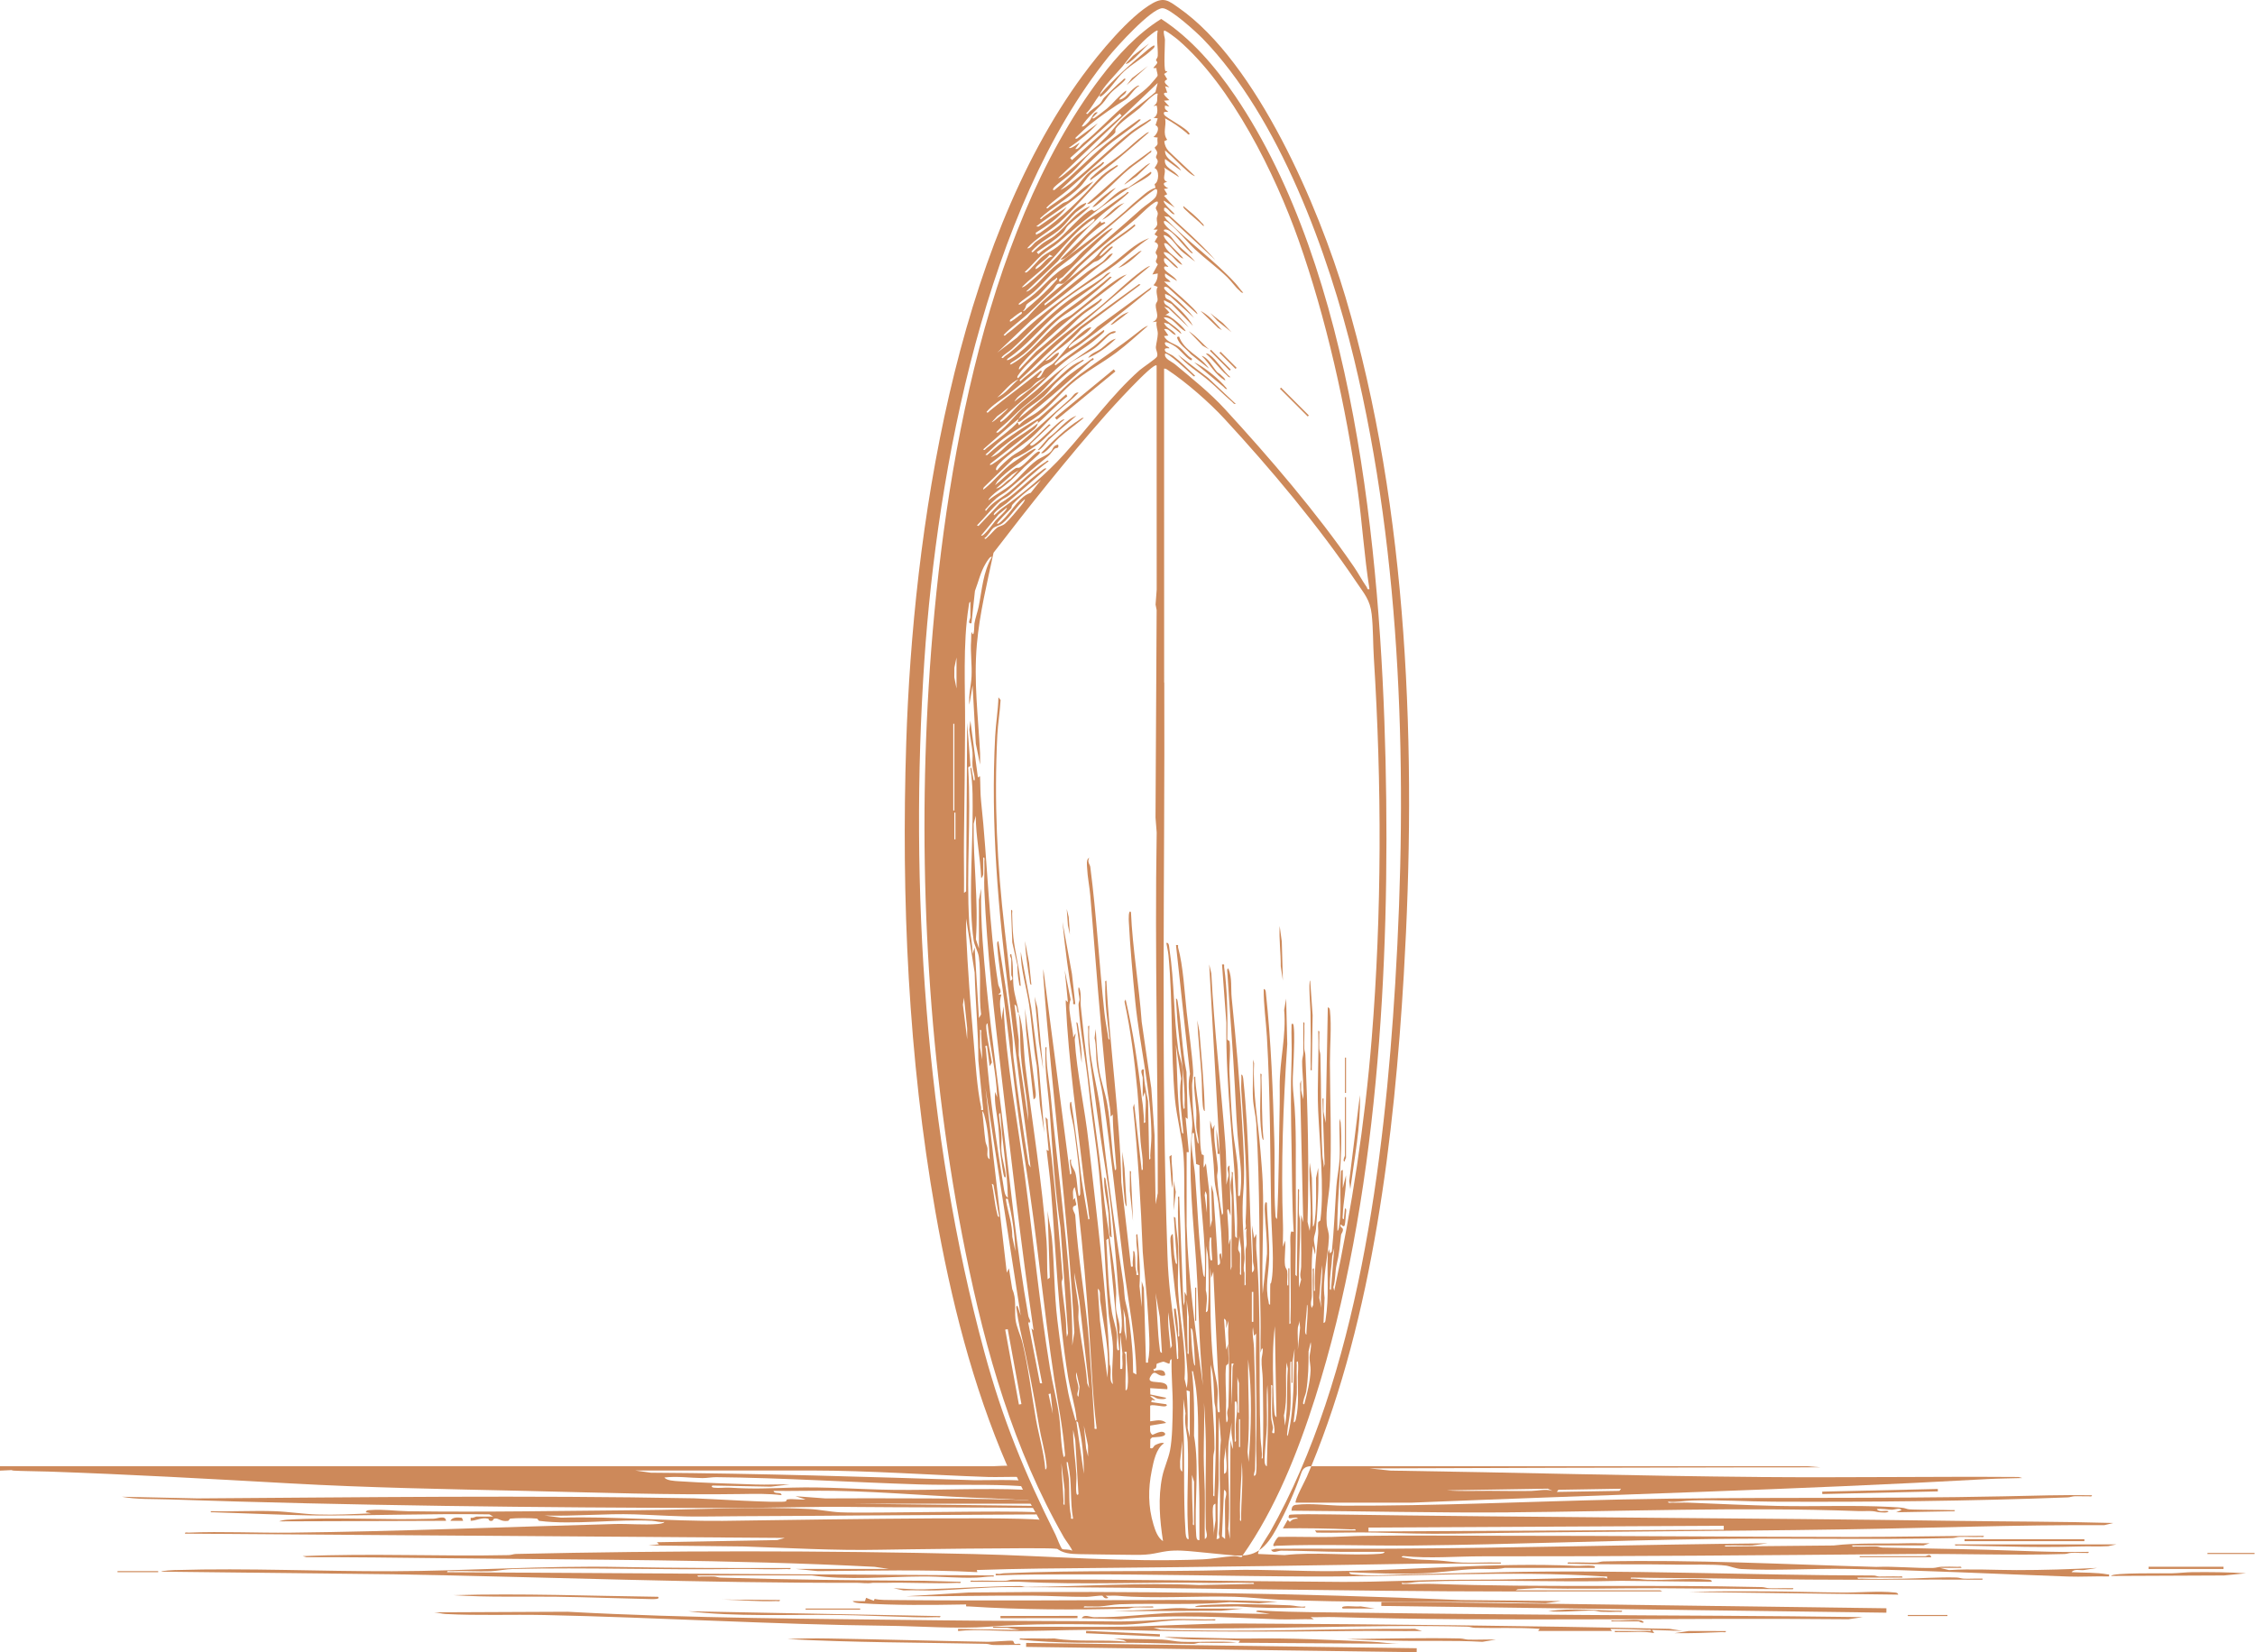 <svg width="453" height="332" viewBox="0 0 453 332" fill="none" xmlns="http://www.w3.org/2000/svg">
<path d="M204.616 84.181C207.968 81.434 210.362 79.383 213.527 76.434C215.362 74.722 217.57 73.446 219.557 71.93C219.994 72.376 219.356 72.357 219.13 72.568C214.724 76.615 209.842 80.933 205.122 84.584C204.935 84.731 204.641 84.81 204.4 84.824C204.538 84.599 204.543 84.299 204.616 84.181Z" fill="#CD895A"/>
<path d="M54.591 294.744C50.195 294.989 45.794 295.186 41.393 295.333C54.523 296.054 67.751 296.147 80.886 295.706C90.93 295.941 100.861 294.989 110.885 295.068L54.591 294.744Z" fill="#CD895A"/>
<path d="M194.082 322.369C194.082 322.369 194.082 322.389 194.082 322.399C194.342 322.399 194.607 322.389 194.867 322.384L194.087 322.369H194.082Z" fill="#CD895A"/>
<path d="M216.653 322.157C214.896 322.138 213.135 322.172 211.378 322.167C206.074 322.138 200.485 322.28 194.862 322.388L215.701 322.82L216.653 322.162V322.157Z" fill="#CD895A"/>
<path d="M221.058 19.472C222.903 18.246 224.189 15.856 225.759 14.389C227.398 12.853 229.738 11.592 231.49 9.909C231.721 9.689 231.99 9.532 231.917 9.154C231.765 9.002 230.725 9.855 230.528 10.017C227.148 12.834 223.875 15.729 220.955 19.041C220.941 19.178 220.882 19.482 221.063 19.468L221.058 19.472Z" fill="#CD895A"/>
<path d="M199.023 300.23C199.072 300.603 198.538 300.431 198.273 300.441C194.436 300.598 190.353 300.51 186.551 300.117C190.702 299.867 194.877 300.005 199.019 300.225L199.023 300.23Z" fill="#CD895A"/>
<path d="M209.773 227.568L208.919 222.082L208.272 214.134C207.506 210.105 207.339 205.944 206.741 201.906C206.216 198.354 205.038 194.841 205.053 191.239L207.168 202.554L208.703 214.565L209.778 227.568H209.773Z" fill="#CD895A"/>
<path d="M207.624 220.904L206.117 207.038L205.901 202.632L208.05 219.511C208.07 219.982 208.198 220.708 207.624 220.904Z" fill="#CD895A"/>
<path d="M209.557 214.884L208.703 209.399L207.84 200.268L208.424 202.584L209.557 214.884Z" fill="#CD895A"/>
<path d="M205.044 198.113C204.725 198.153 204.725 197.539 204.68 197.299C204.469 196.205 204.391 195.061 204.381 193.943L203.356 189.38L203.115 182.849C203.488 182.8 203.316 183.335 203.326 183.6C203.395 185.204 203.39 186.691 203.567 188.305C203.93 191.592 204.877 194.797 205.044 198.113Z" fill="#CD895A"/>
<path d="M207.193 197.897C206.879 197.912 206.869 197.122 206.83 196.867C206.427 194.296 206.03 191.685 205.907 189.085L206.741 193.516L207.193 197.897Z" fill="#CD895A"/>
<path d="M302.975 303.895C326.384 303.709 349.892 302.782 373.287 303.64C374.46 303.684 375.367 303.576 376.265 303.665C376.776 303.714 377.202 303.871 377.767 303.895C378.125 303.91 379.234 304.057 379.391 303.67C378.694 303.424 377.418 303.989 377.026 303.238C378.046 303.105 379.126 303.356 380.107 303.37C380.544 303.375 381.697 302.904 381.972 303.449L380.897 303.881L392.614 303.67C392.962 303.365 392.374 303.459 392.187 303.454C389.552 303.375 386.898 303.415 384.273 303.331C382.992 303.292 383.213 303.199 382.472 303.027C382.026 302.924 380.328 302.831 379.724 302.801C372.374 302.419 364.548 302.767 357.134 302.605C351.143 302.472 345.084 302.183 339.093 301.943C338.018 301.898 336.934 301.997 335.859 301.952C335.599 301.943 335.059 302.114 335.108 301.741C336.718 301.938 338.401 301.56 339.937 301.516C345.383 301.349 350.859 301.727 356.271 301.751C376.069 301.84 395.681 301.638 415.405 300.888C415.862 300.868 416.274 300.686 416.691 300.667C417.618 300.623 418.555 300.701 419.488 300.667C419.748 300.657 420.287 300.829 420.238 300.456C414.385 300.363 408.561 300.549 402.722 300.672C377.148 301.216 351.546 300.755 325.967 301.305C307.303 301.707 288.486 302.62 269.87 302.556C266.833 302.546 263.437 302.016 260.395 302.374C259.649 302.463 259.488 302.84 259.438 303.567C273.947 303.65 288.451 304.018 302.985 303.905L302.975 303.895Z" fill="#CD895A"/>
<path d="M418.727 309.298H394.65V309.685H418.727V309.298Z" fill="#CD895A"/>
<path d="M397.771 308.827C398.031 308.817 398.571 308.989 398.522 308.616C389.729 308.64 380.986 308.842 372.178 308.837C348.705 308.827 324.844 308.591 301.233 308.601C292.122 308.601 282.809 308.493 273.737 308.621C271.646 308.65 269.556 308.793 267.5 308.837C263.987 308.91 260.469 308.763 256.956 308.827C256.588 308.739 255.778 310.338 255.778 310.441C255.788 310.853 256.249 310.618 256.367 310.613C265.528 310.26 274.865 310.647 284.05 310.559C303.932 310.358 323.902 309.524 343.793 309.254C359.907 309.033 376.079 309.44 392.183 309.058C392.693 309.048 393.159 308.842 393.669 308.827C395.028 308.783 396.402 308.891 397.766 308.837L397.771 308.827Z" fill="#CD895A"/>
<path d="M271.582 307.321C271.847 307.33 272.382 307.159 272.333 307.536H264.163L264.482 307.968C268.422 308.052 272.377 307.86 276.317 307.958C281.744 308.096 286.528 308.267 291.994 308.174C318.165 307.728 344.347 307.728 370.465 307.321C387.874 307.046 405.268 306.378 422.716 306.472L424.531 306.035C414.115 305.736 403.683 305.76 393.247 305.613C351.167 305.009 309.132 304.941 267.073 304.308C266.018 304.293 259.34 304.195 258.996 304.416C258.319 305.819 260.37 304.48 260.724 305.171C260.066 305.127 259.536 305.324 259.109 305.819L258.682 305.392L257.711 307.11C262.348 307.046 266.965 307.134 271.577 307.325L271.582 307.321ZM346.28 306.594V307.384L274.914 307.742V306.953L346.28 306.594Z" fill="#CD895A"/>
<path d="M446.675 314.827H431.626V315.274H446.675V314.827Z" fill="#CD895A"/>
<path d="M440.542 315.911C439.158 315.921 437.642 316.117 436.258 316.147C435.247 316.167 424.1 315.98 424.1 316.677L446.793 316.579L451.189 316.142C447.646 315.911 444.099 315.887 440.542 315.916V315.911Z" fill="#CD895A"/>
<path d="M391.21 324.518H383.257V324.733H391.21V324.518Z" fill="#CD895A"/>
<path d="M380.578 319.999C377.496 319.651 373.267 320.048 370.029 320.014C364.901 319.965 359.695 319.793 354.568 319.778C349.514 319.769 344.445 319.719 339.401 319.896L381.324 320.431C381.24 320.038 380.902 320.033 380.578 319.994V319.999Z" fill="#CD895A"/>
<path d="M423.501 310.696L425.179 310.333H392.717C392.668 310.711 393.203 310.539 393.468 310.549C396.686 310.681 399.93 310.667 403.153 310.755C408.085 310.887 412.815 310.902 417.756 310.755C419.669 310.696 421.602 310.804 423.506 310.696H423.501Z" fill="#CD895A"/>
<path d="M389.281 299.2L366.059 299.731L366.07 300.217L389.292 299.686L389.281 299.2Z" fill="#CD895A"/>
<path d="M452.911 312.05H443.451V312.266H452.911V312.05Z" fill="#CD895A"/>
<path d="M127.558 304.302C132.264 304.454 136.302 304.783 141.086 304.734C151.689 304.621 162.351 304.636 172.9 304.518C177.674 304.464 203.439 304.361 208.203 304.312C208.105 303.993 208.493 303.91 208.203 303.885C202.713 303.463 174.372 304.145 168.813 303.89C166.772 303.797 164.613 303.326 162.596 303.228C151.37 302.683 139.849 303.375 128.633 303.458C113.103 303.581 97.515 303.895 81.966 303.674C79.493 303.64 76.946 303.238 74.439 303.439C74.061 303.468 73.61 303.399 73.482 303.88L74.557 304.096C70.945 304.248 67.32 304.44 63.694 304.322C60.848 304.234 57.953 303.763 55.122 303.664C50.897 303.522 46.648 303.772 42.423 303.664C42.075 303.969 42.664 303.875 42.85 303.88C49.464 304.077 56.029 304.4 62.639 304.518C74.439 304.602 86.426 304.096 98.324 304.302L99.07 304.739H95.739C95.542 304.739 94.954 305.131 94.551 304.955V305.598C95.739 305.553 96.769 304.867 98.064 305.176C98.261 305.22 98.064 305.671 98.751 305.617C99.173 305.588 98.948 305.215 99.379 305.151C100.233 305.024 100.581 305.799 101.985 305.612C102.397 305.558 102.186 305.2 102.598 305.151C103.599 305.024 106.783 305.024 107.784 305.151C108.197 305.205 107.99 305.563 108.403 305.617C115.066 306.461 123.976 305.225 130.998 305.593C131.802 305.637 132.607 305.966 133.461 305.818C133.363 306.137 132.352 306.221 132.062 306.245C129.31 306.456 126.258 306.167 123.456 306.24C101.803 306.81 80.037 307.737 58.335 307.977C51.584 308.051 44.617 307.693 37.904 307.968C37.644 307.977 37.105 307.806 37.154 308.178L157.646 309.037L156.139 309.464L131.959 309.901L132.386 310.328L130.237 310.543L149.27 310.75C158.391 311.039 167.631 311.603 176.786 311.412C179.451 311.358 209.224 310.936 211.874 311.186C212.089 311.206 212.786 311.358 212.624 310.867C211.491 308.654 211.098 308.139 210.254 306.996C209.641 306.167 209.185 305.406 209.185 305.406C202.404 304.616 152.165 305.549 145.188 305.607C134.315 305.701 123.598 304.665 112.711 304.965L109.389 304.528C115.449 304.724 121.503 304.106 127.563 304.302H127.558Z" fill="#CD895A"/>
<path d="M386.804 312.698H373.586V312.914H387.987C387.702 312.08 387.055 312.698 386.804 312.698Z" fill="#CD895A"/>
<path d="M145.168 303.032C154.221 303.052 163.219 302.674 172.252 302.816C177.061 302.89 203.998 302.914 208.802 303.022L208.071 302.595L171.507 302.159H207.786L207.423 301.521C198.979 301.001 174.279 301.05 165.8 301.094L159.79 300.652L161.831 301.295C160.717 301.418 159.338 301.138 158.269 301.28C157.871 301.334 157.979 301.639 157.91 301.673C157.096 302.119 141.728 301.118 139.378 301.074C106.087 300.446 72.903 300.878 39.612 301.094L24.465 300.76C27.443 301.334 30.755 301.182 33.827 301.29C70.872 302.546 108.03 302.949 145.163 303.027L145.168 303.032Z" fill="#CD895A"/>
<path d="M249.625 312.575C249.552 312.678 249.478 312.786 249.405 312.889C248.894 312.86 248.487 312.663 247.942 312.688C245.896 312.791 243.595 313.262 241.49 313.35C226.236 313.988 210.922 312.634 195.682 312.276C165.055 311.55 134.266 311.564 103.673 312.256C103.163 312.266 102.697 312.477 102.186 312.487C88.403 312.781 74.552 312.089 60.794 312.693L61.545 312.904C70.651 312.889 79.753 313.002 88.855 313.11C117.819 313.448 146.738 313.345 175.692 314.842L178.597 315.269H159.893L164.289 315.705C174.996 315.647 185.668 315.337 196.33 315.912L196.222 315.485C204.642 315.19 213.061 315.136 221.491 315.063C243.002 314.876 264.654 314.557 286.18 314.184L301.449 314.194C301.798 313.89 301.209 313.983 301.022 313.978C298.589 313.905 296.135 314.076 293.702 313.988C292.136 313.934 290.341 313.655 288.766 313.551C286.494 313.404 284.502 313.493 282.21 313.012C281.94 312.958 281.116 312.914 281.896 312.678C287.171 313.223 292.534 312.727 297.799 312.732C326.365 312.761 355.157 312.511 383.797 312.266C394.062 312.178 404.479 312.58 414.753 312.266C415.209 312.251 415.622 312.065 416.039 312.045C416.966 312.001 417.903 312.079 418.835 312.045C419.095 312.035 419.635 312.207 419.586 311.834C412.712 311.981 405.902 311.599 399.047 311.412C392.119 311.226 385.088 311.147 378.204 310.971C377.782 310.961 377.379 310.76 376.923 310.75C375.564 310.711 374.19 310.818 372.826 310.76C372.561 310.75 372.026 310.922 372.075 310.544H386.373L387.664 310.112C386.231 310.151 384.788 310.063 383.356 310.102C378.38 310.239 373.184 309.975 368.327 310.554L346.605 310.76C346.257 310.455 346.845 310.549 347.032 310.544C348.676 310.495 350.329 310.583 351.978 310.544L355.098 310.117C329.893 310.362 304.747 311.059 279.526 311.196C271.838 311.24 264.031 311.167 256.338 311.206C256.029 311.206 255.685 311.442 255.347 311.402C255.724 312.251 256.696 311.594 257.388 311.594C261.45 311.594 265.729 311.819 269.846 311.839C272.608 311.849 275.371 311.81 278.128 311.834C278.148 312.158 277.353 312.217 277.137 312.232C270.837 312.658 264.331 311.795 258.04 312.487L252.766 312.261C252.677 312.178 252.766 311.898 252.937 311.515C252.599 311.746 252.236 311.947 251.848 312.104C251.137 312.394 250.386 312.526 249.621 312.57L249.625 312.575Z" fill="#CD895A"/>
<path d="M277.499 321.868L277.489 322.702L378.948 324.061L378.958 323.173L282.612 321.883C280.909 321.883 279.202 321.873 277.499 321.868Z" fill="#CD895A"/>
<path d="M353.689 296.795C328.823 296.589 304.088 295.868 279.31 295.505L275.129 295.068C300.256 294.975 325.349 294.897 350.485 294.862C355.569 294.857 360.662 294.852 365.76 294.852C364.901 294.789 364.042 294.715 363.184 294.637H264.624C264.207 294.637 263.8 294.612 263.417 294.627C263.123 295.343 262.824 296.055 262.519 296.761C262.21 297.482 259.973 301.624 260.292 301.947L283.412 301.957C321.998 300.353 360.672 299.376 399.267 297.208C401.583 297.08 403.943 297.085 406.264 297.002L405.513 296.791C388.242 296.673 370.966 296.943 353.694 296.8L353.689 296.795ZM307.705 299.592C304.824 299.646 301.925 299.582 299.103 299.573C296.272 299.563 293.421 299.686 290.6 299.475L310.928 299.141L311.885 299.578C310.408 299.156 309.064 299.563 307.7 299.587L307.705 299.592ZM325.324 299.582L312.744 299.793L313.063 299.362L325.638 299.151L325.319 299.578L325.324 299.582Z" fill="#CD895A"/>
<path d="M31.776 315.705H23.606V315.921H31.776V315.705Z" fill="#CD895A"/>
<path d="M336.511 314.405C339.406 314.455 344.2 314.268 346.835 314.612C347.419 314.69 348.724 315.22 349.823 315.284C356.736 315.666 364.136 315.137 371.113 315.259C385.838 315.509 400.675 316.27 415.39 316.79C418.143 316.888 420.925 316.697 423.678 316.78C423.727 316.216 423.707 316.422 423.354 316.358C421.111 315.941 418.457 316.049 416.156 315.917C416.632 315.195 417.893 315.588 418.624 315.49L421.313 315.063C415.886 315.323 410.518 315.509 405.077 315.5C400.567 315.495 396.097 315.21 391.534 315.5L389.719 315.058H394.017C394.066 314.68 393.531 314.852 393.266 314.842C392.231 314.798 391.068 314.798 390.028 314.832C389.42 314.852 388.885 315.058 388.325 315.068C384.503 315.137 380.696 314.705 376.922 314.862C358.655 314.352 340.456 313.36 322.096 313.758C321.585 313.768 321.119 313.979 320.609 313.988C318.96 314.033 317.302 313.91 315.653 313.979C315.393 313.988 314.853 313.817 314.903 314.19C322.101 314.445 329.284 314.268 336.516 314.396L336.511 314.405Z" fill="#CD895A"/>
<path d="M200.102 316.564C205.225 316.358 210.303 316.378 215.479 316.358C231.465 316.304 247.691 316.741 263.618 316.79C282.906 316.849 303.244 315.524 322.316 316.78C322.748 316.81 322.939 316.609 322.846 317.212C322.508 317.05 322.272 316.991 321.889 316.996C312.67 317.168 303.431 317.457 294.142 317.438C285.914 317.418 277.695 317.914 269.423 317.87C247.426 317.752 225.381 317.286 203.429 317.418C202.923 317.418 202.452 317.639 201.942 317.649C199.867 317.688 197.771 317.556 195.696 317.639C195.436 317.649 194.896 317.477 194.945 317.85L204.734 317.84C217.364 318.527 230.204 317.84 242.981 318.076C245.699 318.125 248.447 317.953 251.16 318.066C251.421 318.076 251.96 317.904 251.911 318.277L240.832 318.503C229.218 317.958 217.545 318.802 206.015 318.88C205.681 318.88 205.323 318.699 204.95 318.699C198.444 318.738 192.06 319.204 185.603 319.361C183.542 319.41 181.521 319.209 179.47 319.14L181.501 319.577C183.797 319.494 186.103 319.656 188.4 319.577C193.125 319.41 197.825 318.91 202.59 318.915C236.185 318.939 269.796 319.783 303.392 319.793C313.573 319.793 323.749 319.768 333.925 319.783L333.499 319.567H304.476L304.903 319.351L308.779 319.121C316.752 319.386 324.843 319.121 332.846 319.145C341.953 319.175 351.05 319.302 360.156 319.351C360.505 319.047 359.916 319.14 359.729 319.136C358.297 319.091 356.849 319.194 355.416 319.145C354.906 319.131 354.44 318.925 353.93 318.915C331.889 318.385 309.907 319.047 287.931 318.272C286.071 318.208 284.192 318.355 282.332 318.282C282.072 318.272 281.532 318.444 281.582 318.071C282.774 318.257 283.996 317.889 285.119 317.845C298.578 317.31 312.356 318.007 325.756 317.654L343.817 317.855C344.048 317.502 343.38 317.433 343.179 317.418C339.347 317.06 334.853 317.59 330.908 317.433C330 317.399 329.117 317.232 328.116 317.212C327.93 317.212 327.341 317.296 327.689 316.996C334.068 317.119 340.451 317.094 346.83 317.202C357.919 317.389 368.969 317.487 380.131 317.418C386.161 317.379 392.172 317.423 398.197 317.428C398.546 317.124 397.957 317.217 397.77 317.212C396.696 317.178 395.607 317.266 394.532 317.222C394.022 317.202 393.551 317.006 393.045 316.991C389.449 316.888 385.862 317.173 382.3 317.227C379.572 317.266 376.618 317.33 373.905 317.217C373.64 317.207 373.105 317.379 373.154 317.001H382.182C382.231 316.623 381.696 316.795 381.431 316.785C380.146 316.731 378.841 316.805 377.55 316.795C377.153 316.795 376.775 316.594 376.461 316.589C351.408 316.545 326.33 315.377 301.252 315.932C295.153 316.064 289.015 316.241 282.98 316.344C279.354 316.407 275.345 316.751 271.783 316.363C271.459 316.329 271.121 316.319 271.037 315.927C275.909 316.133 280.88 316.329 285.772 316.147C289.27 316.02 292.803 315.451 296.297 315.279C298.298 315.181 300.335 315.48 302.307 315.053L320.265 315.063C320.614 314.798 320.265 314.675 319.946 314.636C318.901 314.504 317.586 314.695 316.492 314.646C300.227 313.905 284.158 315.549 267.912 315.706C260.993 315.77 254.227 315.308 247.27 315.49C232.108 315.887 216.824 315.465 201.697 316.133C201.177 316.157 200.922 316.329 200.328 316.236C199.842 316.157 200.009 316.506 200.092 316.569L200.102 316.564Z" fill="#CD895A"/>
<path d="M35.314 315.48C35.005 315.489 32.424 315.612 32.419 315.813L79.189 316.343C110.096 316.893 141.204 318.134 172.047 318.051C173.112 318.051 174.171 318.247 175.285 318.06H177.635C182.498 317.933 187.405 318.271 192.262 318.07C192.522 318.06 193.062 318.232 193.013 317.859L185.599 317.643C172.076 317.56 158.348 317.442 144.746 317.01C144.29 316.996 143.883 316.809 143.461 316.79C142.602 316.75 141.739 316.824 140.88 316.79C140.62 316.78 140.08 316.952 140.129 316.579L163.033 316.564C170.334 317.58 177.999 316.814 185.368 316.78C188.935 316.765 192.537 317.143 196.138 317.015C197.129 316.981 198.076 316.814 199.141 316.79C199.328 316.79 199.916 316.873 199.568 316.574L89.826 315.926C89.777 315.553 90.312 315.725 90.577 315.715C93.222 315.607 95.896 315.813 98.541 315.725C99.929 315.676 101.656 315.308 103.035 315.278C118.054 314.925 132.975 315.504 147.965 315.278C151.326 315.229 154.722 315.426 158.078 315.288C158.338 315.278 158.877 315.45 158.828 315.077C147.396 315.097 135.949 315.102 124.531 314.871C109.286 314.562 93.997 315.686 78.762 315.73C64.405 315.774 49.774 315.058 35.319 315.494L35.314 315.48Z" fill="#CD895A"/>
<path d="M90.464 305.598H93.045L92.794 304.994C92.019 304.901 90.896 304.793 90.469 305.598H90.464Z" fill="#CD895A"/>
<path d="M87.142 305.181C77.501 305.491 67.201 304.774 57.673 305.378C57.153 305.412 56.549 305.525 56.068 305.706L89.605 305.599C89.497 304.406 87.932 305.152 87.142 305.177V305.181Z" fill="#CD895A"/>
<path d="M274.599 324.081C267.583 323.983 260.522 324.022 253.535 323.649C253.285 323.635 252.343 323.502 252.343 323.87L255.135 324.302C248.737 324.302 242.304 323.851 235.886 324.081C230.523 324.273 225.146 325.053 219.763 324.96C218.993 324.945 217.795 324.277 217.3 325.166L225.121 325.362C235.69 324.282 246.165 325.033 256.734 325.391C259.129 325.475 261.548 325.313 263.942 325.381L263.299 324.955C264.835 324.994 266.391 324.901 267.931 324.94C302.371 325.906 336.864 325.043 371.319 325.377L374.224 324.95C355.201 324.66 336.182 324.66 317.14 324.508C303.053 324.395 288.74 324.282 274.594 324.081H274.599Z" fill="#CD895A"/>
<path d="M216.455 324.7L200.979 324.719L200.98 325.17L216.456 325.151L216.455 324.7Z" fill="#CD895A"/>
<path d="M235.023 321.5C216.682 321.549 198.047 321.696 179.559 321.52C178.332 321.51 176.723 321.539 175.702 321.289L175.55 321.662L173.985 321.078L173.759 321.741L171.296 321.726C171.492 322.079 172.523 322.138 172.9 322.163C179.627 322.599 186.87 322.535 194.082 322.403C194.004 322.962 194.195 322.776 194.617 322.8C204.823 323.473 216.196 323.531 226.446 323.237C226.957 323.222 227.423 323.026 227.933 323.006C229.008 322.962 230.092 323.046 231.171 323.016C231.358 323.011 231.947 323.105 231.598 322.8L217.732 323.016C217.683 322.643 218.218 322.815 218.483 322.805C219.268 322.771 220.063 322.849 220.848 322.805C222.124 322.732 223.659 322.413 224.925 322.369C232.349 322.104 239.694 322.604 247.069 321.937L252.893 322.167L256.647 321.834C249.444 321.564 242.256 321.48 235.033 321.5H235.023Z" fill="#CD895A"/>
<path d="M231.377 323.444L223.747 323.767L245.361 323.669L249.757 323.233L238.894 323.242C236.441 322.943 233.855 323.341 231.377 323.444Z" fill="#CD895A"/>
<path d="M172.797 323.228H161.836V323.443H172.797V323.228Z" fill="#CD895A"/>
<path d="M203.797 330.278C203.679 330.204 203.664 329.768 203.419 329.709C202.997 329.606 199.376 329.925 198.488 329.91C187.933 329.733 177.119 329.414 166.467 329.243C163.709 329.198 160.922 329.208 158.18 329.36C171.457 330.072 184.774 330.047 198.071 330.317C198.581 330.327 199.047 330.538 199.557 330.548C201.383 330.592 203.223 330.499 205.048 330.538C204.984 330.052 204.145 330.494 203.801 330.278H203.797Z" fill="#CD895A"/>
<path d="M205.578 329.248C205.318 329.258 204.778 329.086 204.827 329.459C212.492 330.293 220.215 330.072 227.942 330.116C231.838 330.136 235.847 330.322 239.748 330.332C240.145 330.332 240.577 330.102 241.038 330.102C243.511 330.092 246.004 330.214 248.467 330.003C244.787 329.709 241.073 330.023 237.383 329.905C236.2 329.866 234.704 329.518 233.521 329.469C230.268 329.336 226.995 329.371 223.742 329.253L225.681 329.567L226.318 329.891C221.51 329.39 216.603 330.013 211.819 329.238C209.739 329.321 207.649 329.164 205.573 329.248H205.578Z" fill="#CD895A"/>
<path d="M2.326 295.495C4.794 295.632 7.277 295.618 9.749 295.701C25.892 296.26 41.981 297.158 58.119 298.066C73.943 298.959 89.777 299.224 105.61 299.587C120.119 299.921 134.554 300.441 149.034 300.215C151.679 300.171 154.382 300.117 156.997 300.441C156.988 299.661 155.594 300.352 155.388 299.582C159.436 299.636 163.494 299.504 167.542 299.572C178.096 299.744 188.601 300.784 199.14 301.079L207.423 301.515C207.575 301.383 206.535 299.347 206.029 299.366C197.845 298.969 187.757 299.479 179.558 299.376C172.792 299.293 165.932 298.728 159.137 298.925C154.51 299.062 151.404 299.234 146.674 298.939C145.638 298.876 144.431 299.062 143.445 298.939C143.131 298.9 142.778 298.777 143.126 298.512L154.848 298.733L158.602 298.297C156.35 298.228 154.078 298.38 151.821 298.301C146.708 298.13 141.458 297.987 136.355 297.644C135.482 297.585 133.971 297.536 133.45 296.893C136.022 296.594 138.544 296.977 141.09 297.011C141.929 297.021 143.048 296.82 143.877 296.829C157.517 296.957 171.099 297.87 184.73 298.282C190.716 298.463 196.8 298.252 202.791 298.493C203.178 298.508 205.637 298.635 206 298.723C206.059 298.542 205.897 297.732 205.858 297.683C205.48 297.222 197.026 297.472 195.892 297.438C174.229 296.766 152.493 296.069 130.757 295.932L127.651 295.495L163.023 295.485C174.833 295.5 186.663 296.393 198.478 296.79C200.087 296.844 203.448 296.731 205.058 296.78C204.734 296.064 203.772 295.343 203.458 294.626C202.56 294.401 200.235 294.631 199.435 294.631H0V295.515C0.888 295.475 1.776 295.436 2.664 295.392L2.326 295.49V295.495Z" fill="#CD895A"/>
<path d="M261.48 323.016C261.74 323.006 262.28 323.178 262.231 322.805C261.171 322.981 260.116 322.623 259.125 322.579C253.821 322.348 246.495 322.201 241.265 322.579C241.024 322.599 240.082 322.692 240.092 322.913L248.595 322.795C252.78 323.119 257.275 323.192 261.485 323.021L261.48 323.016Z" fill="#CD895A"/>
<path d="M112.077 320.857C117.98 320.94 124.059 321.181 129.903 321.303C130.487 321.318 131.302 321.362 131.851 321.294C132.165 321.254 132.518 321.127 132.17 320.862C118.485 320.695 104.811 320.141 91.111 320.538C98.089 321.004 105.08 320.754 112.082 320.852L112.077 320.857Z" fill="#CD895A"/>
<path d="M156.674 321.51L145.104 321.417C148.711 321.5 152.332 321.873 155.924 321.726C156.184 321.716 156.723 321.888 156.674 321.515V321.51Z" fill="#CD895A"/>
<path d="M167.969 324.513C173.15 324.577 178.454 324.832 183.641 324.965C185.098 325.004 186.712 325.014 188.169 324.955C188.429 324.945 188.969 325.117 188.92 324.744L138.186 323.772C148.063 324.916 158.033 324.396 167.969 324.518V324.513Z" fill="#CD895A"/>
<path d="M198.483 326.883C207.531 326.191 215.455 326.353 224.488 326.466C228.693 326.52 232.079 325.803 236.107 325.597C238.531 325.475 240.989 325.695 243.418 325.597C243.678 325.587 244.218 325.759 244.169 325.386C241.279 325.489 238.345 325.244 235.455 325.376C231.304 325.568 228.095 325.857 223.851 325.818C212.183 325.705 200.475 325.744 188.822 325.592C163.896 325.273 138.833 325.219 114.011 323.87L87.235 323.988C87.976 324.047 88.751 324.277 89.487 324.322C95.999 324.675 102.76 324.39 109.276 324.528C132.298 325.013 155.207 326.436 178.273 326.687C184.514 326.755 192.478 327.349 198.483 326.888V326.883Z" fill="#CD895A"/>
<path d="M339.288 327.736L336.398 328.173C339.602 328.232 342.777 328.095 345.966 327.962C346.226 327.952 346.766 328.124 346.717 327.751L339.293 327.741L339.288 327.736Z" fill="#CD895A"/>
<path d="M330.157 326.024C330.339 325.936 329.799 325.622 329.622 325.598C327.885 325.328 325.525 325.799 323.71 325.598V325.813H329.191C329.343 325.813 329.809 326.191 330.157 326.024Z" fill="#CD895A"/>
<path d="M276.2 323.227L273.31 322.786C272.279 322.899 271.072 322.668 270.071 322.796C269.757 322.835 269.404 322.962 269.753 323.227H276.2Z" fill="#CD895A"/>
<path d="M282.612 321.883C291.915 321.903 301.213 321.878 310.487 322.153L313.602 321.726L293.495 321.52C260.527 320.121 227.658 319.66 194.607 319.999L182.036 320.759C190.515 320.803 199.013 320.568 207.521 320.642C211.069 320.671 214.655 320.887 218.267 320.877C219.037 320.877 220.872 320.578 221.456 320.642C221.525 320.651 221.848 321.461 222.663 321.078L222.128 320.651C222.908 320.686 223.703 320.597 224.483 320.661C232.025 321.299 240.185 320.656 247.937 320.857C250.95 320.936 254.07 321.329 257.014 321.451C263.834 321.741 270.665 321.834 277.495 321.863V321.809L282.607 321.878L282.612 321.883Z" fill="#CD895A"/>
<path d="M320.172 323.649C320.678 323.654 321.149 323.865 321.659 323.879C322.768 323.914 324.004 323.914 325.108 323.87C325.368 323.86 325.908 324.032 325.859 323.659C320.923 323.683 315.923 323.011 311.026 323.762C314.083 324.022 317.101 323.61 320.172 323.644V323.649Z" fill="#CD895A"/>
<path d="M218.192 327.722L218.171 328.188L232.993 328.858L233.014 328.392L218.192 327.722Z" fill="#CD895A"/>
<path d="M281.037 330.317C279.172 330.263 277.308 329.964 275.453 329.881C267.21 329.522 258.986 329.11 250.714 329.253H248.368L233.845 328.919C238.889 329.787 244.021 329.253 249.109 329.675L248.79 330.101L281.037 330.312V330.317Z" fill="#CD895A"/>
<path d="M338.111 327.742L335.432 327.305C306.738 326.672 277.966 326.378 249.228 326.23C240.204 326.186 231.304 326.908 222.334 326.893C220.063 326.893 217.761 326.883 215.475 326.893C210.171 326.912 204.862 326.854 199.558 326.883C199.209 327.187 199.798 327.094 199.985 327.099C200.775 327.123 201.565 327.07 202.35 327.099L204.823 327.526L192.463 327.31V327.747C196.442 327.31 200.485 327.786 204.509 327.752C211.348 327.693 217.781 327.364 224.699 327.536C240.489 327.933 256.205 327.923 271.994 327.732C276.543 327.678 281.106 327.791 285.654 327.737L284.266 327.3C267.245 327.231 250.072 328.046 233.154 327.467L231.696 327.094C252.746 327.599 273.751 326.348 294.8 326.868C295.311 326.883 295.777 327.089 296.287 327.099C300.629 327.217 304.977 326.996 309.299 327.305L308.981 327.732H323.813L323.494 327.305C325.972 327.349 328.435 327.413 330.913 327.516C331.178 327.526 331.713 327.354 331.664 327.732H324.353C324.304 328.11 324.839 327.938 325.104 327.948C327.483 328.046 330.001 327.698 332.307 328.164L331.88 327.521L338.111 327.732V327.742Z" fill="#CD895A"/>
<path d="M206.144 330.132L206.133 330.932L284.592 332L284.603 331.2L206.144 330.132Z" fill="#CD895A"/>
<path d="M295.001 329.474C294.432 329.459 293.912 329.253 293.299 329.238C285.747 329.081 278.152 329.287 270.605 329.356C273.657 329.572 276.69 329.587 279.751 329.67C285.772 329.832 291.792 329.572 297.803 329.911L300.487 329.464C298.662 329.41 296.822 329.523 294.996 329.469L295.001 329.474Z" fill="#CD895A"/>
<path d="M205.466 299.303C207.325 302.674 209.18 306.044 211.049 309.41C211.364 309.98 211.687 310.558 212.158 311.015C213.336 312.153 215.137 312.261 216.771 312.295C218.586 312.33 220.406 312.354 222.222 312.374C223.915 312.394 225.607 312.413 227.3 312.433C228.542 312.448 229.788 312.462 231.015 312.3C232.168 312.148 233.296 311.844 234.449 311.692C236.377 311.442 238.33 311.628 240.268 311.815C241.343 311.918 242.422 312.026 243.497 312.134C244.527 312.237 245.563 312.335 246.593 312.438C247.594 312.536 248.62 312.629 249.62 312.57C256.249 303.145 260.734 291.786 264.218 280.824C276.749 241.405 279.296 194.1 278.339 152.869C277.372 111.001 272.083 54.599 248.124 19.272C244.12 13.369 239.282 7.712 233.272 3.801C228.483 6.779 224.479 11.136 221.079 15.616C197.012 47.347 188.921 99.039 186.556 138.022C184.294 175.327 186.541 215.002 193.965 251.64C198.013 271.61 203.616 291.275 213.773 309.008C214.008 309.42 215.539 311.432 215.358 311.613C214.916 311.28 213.616 311.393 213.429 311.299C213.096 311.133 212.315 308.954 212.036 308.385C205.78 295.839 201.457 285.358 197.753 271.723C185.854 227.916 182.66 177.898 185.697 132.654C188.273 94.323 198.13 41.906 222.678 11.411C224.258 9.449 231.265 1.696 233.522 1.647C235.038 1.613 240.362 6.48 241.593 7.746C256.995 23.619 266.872 50.895 272.009 72.136C281.715 112.277 282.794 156.471 280.287 197.579C278.113 233.196 272.824 276.492 255.131 307.855C254.88 308.301 253.477 310.367 252.942 311.515C254.488 310.47 255.567 308.753 256.48 307.085C258.438 303.517 260.096 299.779 261.426 295.932C261.799 294.852 262.545 294.651 263.418 294.622C275.832 264.544 280.105 228.063 282.004 195.856C284.619 151.471 283.025 102.464 270.282 59.673C264.914 41.646 252.555 12.594 236.799 1.578C234.768 0.155 233.86 -0.654 231.5 0.676C226.873 3.286 220.745 10.749 217.551 15.101C191.899 49.987 183.41 106.737 182.051 149.214C181.041 180.675 182.459 212.509 187.915 243.509C190.991 260.977 195.334 278.351 202.375 294.627C202.649 294.695 202.895 294.808 203.081 294.985C204.102 295.947 204.784 298.061 205.466 299.298V299.303ZM216.221 299.911C216.079 298.792 216.304 297.409 216.231 296.246C216.044 293.287 215.539 290.319 215.578 287.335L216.005 289.377L216.648 300.23C216.383 300.578 216.26 300.23 216.221 299.911ZM217.727 296.143L216.226 285.608C216.658 285.692 216.579 286.06 216.653 286.359C217.423 289.396 217.757 293.012 217.727 296.138V296.143ZM216.226 275.721L216.874 278.631L216.653 280.662C216.143 280.393 216.663 279.411 216.643 278.871C216.609 277.925 215.971 276.786 216.231 275.721H216.226ZM218.184 291.064L217.732 286.467L218.562 290.471L218.586 292.698L218.184 291.06V291.064ZM218.405 277.949C218.086 273.695 217.148 269.519 216.658 265.29C216.555 264.402 216.746 263.401 216.653 262.503C216.417 260.261 215.833 258.004 215.799 255.727L216.839 261.453L218.802 278.94L218.405 277.944V277.949ZM219.877 286.58C219.528 281.07 219.204 275.525 218.802 270.025C218.164 261.409 216.52 252.763 216.005 244.236C215.976 243.755 215.269 243.004 215.627 242.44C215.701 242.327 216.138 242.312 216.197 242.067C216.255 241.817 215.863 241.086 216.005 240.683L215.578 241.11C215.681 240.291 215.279 239.197 215.902 238.534C216.28 240.021 216.476 241.63 216.653 243.156C217.561 251.139 218.238 259.206 218.802 267.233C219.268 273.877 219.469 280.55 220.308 287.115C219.71 287.203 219.906 287.012 219.877 286.585V286.58ZM222.457 276.796L220.956 265.295L220.529 258.956C221.187 259.353 220.892 260.511 220.985 261.183C221.437 264.51 222.163 267.998 222.462 271.315C222.634 273.229 222.605 274.878 222.462 276.791L222.457 276.796ZM224.391 270.888C224.292 270.044 224.469 268.891 224.376 268.126C224.194 266.659 223.571 265.01 223.345 263.553C222.614 258.892 222.536 253.892 222.246 249.172L222.673 248.853L224.822 271.207C224.562 271.546 224.43 271.212 224.391 270.893V270.888ZM225.47 274.755C225.421 275.147 225.544 275.103 225.038 275.074V267.979L225.48 271.943C225.382 272.841 225.583 273.881 225.47 274.75V274.755ZM226.525 278.602C226.5 278.813 226.432 279.411 226.113 279.372C226.034 276.982 226.221 274.559 226.113 272.169C226.103 271.958 225.495 271.536 226.329 271.634C226.231 273.96 226.78 276.276 226.525 278.602ZM225.686 263.038L226.113 264.863L226.329 269.48L225.902 267.439L225.686 263.033V263.038ZM237.506 295.711C236.873 295.387 237.128 294.249 237.064 293.66L237.506 289.48V295.716V295.711ZM238.144 307.654C237.668 300.574 238.051 293.272 237.712 286.158C237.634 284.48 237.786 282.777 237.722 281.099L238.149 284.004C237.825 285.976 238.507 287.954 238.59 289.799C238.88 296.256 238.193 302.826 238.796 309.263C238.188 309.445 238.168 307.997 238.144 307.659V307.654ZM239.012 288.832L238.585 287.002C238.649 284.445 238.541 281.909 238.37 279.372L239.012 279.588V288.832ZM238.581 271.315C238.443 267.925 238.532 264.495 238.37 261.105L238.806 264.642L238.796 272.066C238.424 272.115 238.595 271.58 238.585 271.315H238.581ZM239.871 306.461C239.493 306.511 239.665 305.976 239.655 305.711C239.528 302.59 239.444 299.479 239.444 296.359L239.871 297.757V306.461ZM239.228 266.909C239.577 266.948 239.626 267.822 239.655 268.092C239.871 270.182 239.999 272.326 240.082 274.431C239.788 274.303 239.724 273.337 239.68 273.008C239.405 271.006 239.321 268.931 239.223 266.909H239.228ZM240.946 309.469C240.318 309.641 240.318 308.723 240.293 308.297C239.876 301.972 241 294.96 239.866 288.518C239.935 284.161 239.91 279.828 239.449 275.506C239.768 275.452 239.714 275.908 239.768 276.148C239.969 277.027 240.17 278.185 240.278 279.083C240.877 284.063 240.627 288.915 240.73 293.9C240.798 297.06 240.965 300.196 240.941 303.341C240.926 305.387 240.97 307.433 240.95 309.474L240.946 309.469ZM242.025 309.258C241.961 306.074 242.099 302.87 242.03 299.685C241.981 297.311 241.824 294.98 241.814 292.61C241.804 289.337 241.991 285.417 241.873 281.86C242.104 285.265 242.27 288.685 242.246 292.178C242.211 297.085 242.123 302.095 242.226 307.011C242.241 307.776 242.825 308.856 242.025 309.258ZM242.02 256.586C241.706 256.546 241.657 255.648 241.618 255.379C240.754 249.265 240.582 242.479 240.087 236.272C239.891 233.814 239.14 230.492 239.444 228.098C239.483 227.784 239.606 227.43 239.871 227.779L240.288 233.897L240.955 234.133C240.911 241.64 242.373 249.064 242.02 256.586ZM242.01 240.148L242.128 239.388C242.202 239.388 242.452 240.094 242.452 240.144V243.691L242.01 240.153V240.148ZM242.678 262.724C242.648 263.102 242.717 263.553 242.241 263.681C242.334 262.169 242.663 260.795 242.231 259.284L242.349 250.354C242.408 251.09 242.643 251.87 242.678 252.606C242.825 255.536 242.908 259.863 242.678 262.729V262.724ZM243.1 248.637C243.472 248.583 243.306 249.128 243.311 249.383C243.355 250.649 243.428 251.885 243.526 253.146C243.266 253.49 243.134 253.146 243.095 252.827C242.943 251.566 242.815 249.834 243.095 248.632L243.1 248.637ZM243.311 256.802L243.737 255.516L245.028 283.675C244.763 284.023 244.64 283.675 244.601 283.356C244.434 282.041 244.704 280.427 244.601 279.058C244.478 277.468 243.914 275.717 243.747 274.107C243.08 267.67 243.149 261.129 243.104 254.657L243.32 256.806L243.311 256.802ZM243.742 308.611C244.022 306.957 243.365 303.959 243.742 302.482C243.762 302.409 244.037 302.153 244.169 302.158L244.184 305.5L243.742 308.606V308.611ZM243.953 300.657C243.58 300.706 243.752 300.171 243.742 299.906C243.649 297.605 243.703 295.117 243.733 292.801C243.742 292.188 243.963 291.658 243.968 291.099C244.002 285.437 243.212 279.863 243.208 274.21C243.904 276.654 243.821 279.141 243.953 281.639C243.978 282.149 244.169 282.62 244.184 283.126C244.395 288.945 244.14 294.847 243.958 300.652L243.953 300.657ZM244.837 308.1C244.787 308.557 245.376 309.244 244.385 309.258C244.753 307.031 244.557 304.749 244.601 302.492C244.635 300.799 244.797 299.043 244.822 297.34C244.881 293.145 244.67 288.935 244.92 284.755L245.258 289.377C244.665 295.652 245.479 301.839 244.832 308.105L244.837 308.1ZM246.102 309.253L245.474 308.733L245.891 299.366C246.745 299.803 246.117 300.888 246.098 301.614C246.029 304.155 246.166 306.712 246.107 309.253H246.102ZM246.318 295.819C246.299 295.893 246.024 296.148 245.891 296.143L245.877 293.444L246.318 290.338C246.068 291.825 246.657 294.494 246.318 295.819ZM246.426 285.824C246.205 285.824 246.308 281.86 246.308 281.408C246.308 279.401 246.068 276.384 246.299 274.524C246.353 274.112 246.711 274.318 246.765 273.906C246.912 272.733 246.623 271.242 246.75 270.025L246.323 271.207L245.891 264.976C246.588 265.261 246.255 266.261 246.323 266.909L246.75 265.408C246.799 266.443 246.691 267.498 246.745 268.533C246.976 273.15 246.907 277.861 246.765 282.507C246.75 282.973 246.559 283.371 246.534 283.798C246.495 284.436 246.883 285.201 246.431 285.829L246.426 285.824ZM247.609 291.197L247.182 289.372L247.074 309.253L246.74 307.227C247.226 301.859 246.544 296.148 246.74 290.868C246.799 289.239 247.285 287.434 247.393 285.829C247.388 286.369 247.378 286.909 247.373 287.438C247.363 288.596 247.83 289.956 247.604 291.197H247.609ZM247.599 274.956C247.555 277.4 247.496 279.877 247.452 282.34C247.403 279.73 247.231 277.071 247.398 274.534C247.427 274.102 247.226 273.911 247.83 274.004C247.677 274.328 247.609 274.588 247.604 274.956H247.599ZM248.256 288.945C248.247 289.21 248.418 289.745 248.041 289.696V281.742C248.305 281.394 248.428 281.742 248.472 282.061C248.649 283.449 248.306 284.828 248.247 286.138C248.202 287.07 248.296 288.013 248.256 288.945ZM248.683 283.14C248.595 280.986 248.556 278.803 248.575 276.673C248.595 277.081 248.899 277.802 248.899 277.983V283.896C248.521 283.945 248.693 283.41 248.683 283.145V283.14ZM248.943 248.279L249.336 250.884L249.326 256.159C248.953 256.208 249.125 255.673 249.115 255.408C249.066 254.27 249.154 253.122 249.105 251.978C249.091 251.645 248.777 251.355 248.747 251.08C248.678 250.389 249.027 249.177 248.943 248.279ZM248.899 290.77V285.181H249.115V290.77H248.899ZM249.326 305.603C248.953 305.652 249.125 305.117 249.115 304.852C248.963 301.167 249.449 297.468 249.439 293.778C249.831 297.728 249.262 301.658 249.331 305.603H249.326ZM250.832 293.778L250.612 291.727C251.181 285.569 250.646 279.318 250.729 273.141C251.583 279.975 251.348 286.918 250.832 293.778ZM252.349 295.829C252.314 296.153 252.304 296.491 251.912 296.575C251.843 296.089 252.113 295.647 252.123 295.176C252.319 287.07 252.167 278.979 251.917 270.879C251.878 269.559 251.49 268.092 251.696 266.698L251.912 268.415L252.339 267.989C252.27 271.163 252.275 274.367 252.334 277.561C252.412 281.771 252.452 285.79 252.334 290.014C252.28 291.85 252.545 294.087 252.349 295.834V295.829ZM251.48 265.619V259.598H251.774V265.619H251.48ZM254.488 294.636C253.992 294.479 254.032 293.444 254.046 293.022C254.11 290.834 254.439 288.557 254.503 286.374C254.581 283.69 254.336 280.976 254.601 278.302C254.915 283.749 254.606 289.21 254.493 294.641L254.488 294.636ZM255.994 287.973C255.194 288.13 255.783 287.345 255.724 286.855C255.651 286.212 255.391 285.486 255.356 284.858C255.239 282.684 255.435 280.476 255.356 278.307C255.729 278.258 255.557 278.793 255.567 279.058C255.641 280.839 255.464 282.65 255.567 284.431C255.636 285.574 256.176 286.771 255.994 287.978V287.973ZM255.994 283.562C255.847 281.83 255.813 279.539 255.768 277.768C255.67 274.058 255.646 270.123 256.102 266.472L256.421 284.745C256.078 284.71 256.019 283.822 255.994 283.562ZM257.922 284.421C258.747 280.932 258.114 277.326 258.467 273.788L258.708 275.01C258.413 278.842 258.791 282.674 258.143 286.472L257.922 284.421ZM258.565 288.076C258.683 286.472 259.12 284.73 259.218 283.135C259.404 280.044 259.085 276.791 259.218 273.68L259.434 273.572V277.871H259.645V273.68L260.072 270.991C259.772 276.664 260.091 282.542 258.796 288.096C258.658 288.685 258.521 288.66 258.56 288.076H258.565ZM260.371 284.931C260.297 285.26 260.268 285.731 259.866 285.824L260.508 280.128C260.572 278.199 260.43 276.251 260.508 274.323C260.518 274.063 260.346 273.523 260.719 273.572C260.886 274.632 260.714 275.697 260.714 276.678C260.714 279.318 260.945 282.375 260.371 284.931ZM260.724 271.207C260.817 269.78 260.602 268.214 260.724 266.801C260.749 266.497 261.063 265.84 261.048 265.403L261.166 266.811L260.724 271.207ZM263.281 275.373C263.177 277.694 262.603 279.941 262.01 282.169C261.622 282.218 261.813 281.703 261.853 281.472C261.951 280.849 262.294 280.216 262.388 279.642C262.819 276.978 262.898 274.225 262.873 271.531L263.3 269.701C263.516 270.746 263.084 271.865 263.07 272.817C263.06 273.523 263.315 274.637 263.281 275.373ZM262.441 268.195C262.059 268.048 262.201 266.919 262.221 266.575C262.304 265.128 262.525 263.636 262.554 262.174C262.952 262.174 262.373 267.616 262.446 268.195H262.441ZM265.449 262.822L265.022 260.781L265.557 254.226C265.812 257.096 265.086 259.942 265.449 262.827V262.822ZM267.171 258.421C267.093 256.478 267.535 254.383 267.628 252.43L268.025 250.791L267.378 259.171C267.005 259.22 267.176 258.686 267.167 258.426L267.171 258.421ZM236.535 49.143C235.676 48.28 235.19 47.092 233.851 46.45C233.684 46.052 234.106 46.081 234.376 46.14C235.705 46.435 237.702 49.423 238.9 50.429C239.14 50.63 239.248 50.949 239.65 50.856C238.752 49.977 237.928 48.824 237.074 47.951C236.309 47.166 234.66 45.969 234.155 45.277C233.939 44.982 233.748 44.845 233.841 44.408C234.282 44.364 234.601 44.693 234.92 44.943C236.692 46.307 238.374 48.54 240.072 50.11C242.153 52.033 244.488 53.726 246.529 55.694C247.412 56.542 248.104 57.637 248.997 58.382C249.238 58.584 249.346 58.903 249.748 58.809C249.169 58.216 248.693 57.48 248.139 56.876C243.953 52.293 238.679 48.603 234.346 44.119C234.155 43.923 234.071 43.618 233.841 43.442L234.778 43.579L244.159 52.254C241.009 48.687 237.378 45.547 233.87 42.333L233.841 41.828C234.376 41.293 235.362 43.349 235.99 43.01C235.7 42.671 233.453 40.709 233.841 40.321L235.99 41.715L233.841 39.35L234.484 39.031L233.836 37.961L234.699 37.853C234.012 37.544 233.173 36.72 234.484 36.563C233.154 36.062 234.449 34.674 233.836 33.663L236.844 35.596C236.098 34.149 233.635 33.815 234.052 31.945L237.275 34.31C236.495 32.78 233.885 32.029 234.052 30.228C235.602 31.548 237.015 33.099 238.561 34.423C238.953 34.762 239.557 35.287 240.067 35.385L234.768 30.366C234.223 29.757 233.993 29.198 233.885 28.383L234.479 28.074C233.473 26.789 234.376 25.292 234.052 23.781C235.592 24.576 237.025 25.591 238.35 26.686C238.522 26.828 238.777 27.25 238.993 26.901C238.428 25.66 234.155 23.712 233.86 23.006C233.551 22.26 234.4 22.515 234.695 22.495C234.312 22.005 233.855 22.083 234.052 21.21L234.91 21.421L233.841 20.238L234.91 20.13C234.528 19.703 232.953 18.531 234.484 18.624L234.052 17.338L234.91 17.549C234.376 17.005 233.394 16.421 234.484 15.94L233.851 14.856L234.484 14.434C234.518 14.247 234.194 14.385 234.12 14.267C233.748 13.644 234.032 9.159 234.022 8.011C234.022 7.476 233.664 6.789 233.836 6.161C234.047 5.931 236.324 7.721 236.633 7.986C247.437 17.245 256.161 34.948 260.866 48.245C266.401 63.888 270.415 81.861 272.716 98.308C273.648 104.976 274.051 111.742 275.11 118.376C274.561 118.498 274.733 118.233 274.556 117.973C273.634 116.658 272.878 115.196 271.975 113.881C264.551 103.047 254.983 91.904 246.078 82.214C243.021 78.887 239.552 76.135 236.088 73.235C235.313 72.587 233.806 72.101 234.052 71.081C234.474 70.595 238.904 74.839 239.425 75.276C239.596 75.418 239.856 75.84 240.072 75.492C238.649 74.152 237.221 72.695 235.666 71.513C235.254 71.203 234.223 70.87 234.062 70.536C233.723 69.849 234.582 69.977 234.915 70.001C234.837 69.599 234.287 69.717 234.081 69.226C233.566 68.019 235.97 69.53 236.196 69.692C237.064 70.315 238.154 71.719 239.003 72.263C239.312 72.46 239.513 72.46 239.434 72.047C238.409 71.483 237.737 70.335 236.844 69.692C235.867 68.991 234.405 68.78 233.851 67.528L234.709 67.42L233.851 66.135C234.91 65.904 235.278 67.16 236.216 67.312C235.745 66.233 234.189 66.047 233.851 64.844L234.788 65.09L237.295 67.097C237.383 66.238 233.448 64.079 233.855 63.77C235.73 63.711 236.623 65.924 238.154 66.562C238.404 66.336 234.886 62.99 234.066 63.338L234.925 62.803L233.851 61.621L234.724 61.93L238.796 65.811C237.702 64.364 236.333 63.093 235.038 61.832C234.547 61.351 233.708 61.184 233.851 60.335L235.357 61.086L239.655 65.492C238.654 63.633 236.844 61.954 235.249 60.546C234.699 60.06 233.914 60.203 234.066 59.045L235.028 59.477L239.871 63.878C238.914 62.607 237.702 61.41 236.544 60.325C236.039 59.849 233.846 58.417 233.855 57.857C233.865 57.377 234.65 57.73 234.817 57.965L240.514 63.122C240.965 62.651 234.297 57.161 233.855 56.567L235.141 56.675C234.778 56.003 233.787 55.954 234.066 54.958L236.427 56.459C236.122 55.532 233.782 54.57 233.855 53.77C233.905 53.25 234.596 53.785 234.709 53.559C234.204 53.088 233.703 52.74 233.851 51.945C234.297 51.459 236.024 53.967 236.642 53.878C236.5 53.27 233.38 51.101 233.851 50.654C235.46 50.762 236.108 52.755 237.506 53.23C236.559 51.611 234.189 50.802 233.851 48.932C234.567 48.275 236.741 51.94 237.717 51.94C237.374 51.268 233.281 47.804 233.851 47.215C235.578 47.686 236.328 49.727 237.717 50.762L240.087 52.583C239.061 51.273 237.702 50.321 236.539 49.148L236.535 49.143ZM233.86 137.183L233.851 74.079C234.199 74.02 234.43 74.246 234.695 74.417C238.399 76.89 242.977 80.899 245.999 84.177C255.239 94.186 264.914 105.712 272.505 117.002C274.051 119.303 275.233 120.535 275.552 123.415C275.871 126.256 275.807 129.357 275.989 132.222C277.588 157.653 277.608 183.335 275.552 208.751C274.178 225.782 271.563 242.695 268.03 259.377L267.844 258.656C268.3 257.292 268.182 255.477 268.506 254.157C269.085 251.782 269.105 250.531 269.404 248.136C269.433 247.911 269.718 247.636 269.772 247.224C269.865 246.537 269.11 246.807 269.321 246.051C269.389 245.943 269.968 246.851 270.15 246.13C270.253 245.722 270.346 244.334 270.39 243.789C270.41 243.549 270.562 242.788 270.179 242.827L269.958 244.977C269.6 245.035 269.728 244.456 269.738 244.216C269.821 241.532 270.503 238.853 270.39 236.164L269.747 238.745V235.09C269.291 235.188 269.404 235.472 269.375 235.777C269.036 239.118 269.536 242.538 269.075 245.919C269.031 246.247 268.972 247.219 268.673 247.342C268.511 240.04 269.855 232.818 269.316 225.522L269.105 224.771C268.992 227.445 269.247 230.168 269.11 232.842C269.016 234.648 268.58 236.616 268.457 238.426C268.158 242.788 267.996 247.145 267.549 251.493L267.167 251.861L266.951 251.002C266.897 251.326 266.745 251.63 266.73 251.968C266.553 256.316 267.014 260.712 266.303 265.084C266.249 265.403 266.293 265.746 265.876 265.835L266.092 260.786C265.601 256.797 266.789 252.704 266.961 248.75C267.01 247.611 266.602 246.924 266.524 245.948C266.283 243.009 267.044 240.04 267.176 237.146C267.535 229.344 267.186 221.263 267.162 213.501C267.152 210.35 267.515 206.16 267.176 203.167C267.142 202.843 267.132 202.505 266.74 202.421L266.303 225.64L265.876 223.382C265.847 222.666 265.896 221.95 265.876 221.233C265.871 221.047 265.964 220.458 265.66 220.806L266.092 233.922L265.881 234.673C266.028 233.819 265.695 233.014 265.655 232.209C265.307 225.453 265.449 218.741 265.243 211.984C265.228 211.528 265.042 211.116 265.022 210.699C264.978 209.771 265.057 208.834 265.022 207.902C265.013 207.642 265.184 207.102 264.811 207.151C264.988 212.446 264.566 217.897 264.802 223.171C265.086 229.594 266.048 238.848 265.258 245.104C265.204 245.516 264.846 245.31 264.792 245.722C264.708 246.375 264.865 247.18 264.806 247.886C264.483 251.713 263.972 255.531 264.164 259.387H263.953V254.873C263.575 254.824 263.747 255.359 263.737 255.624C263.644 257.812 263.815 260.03 263.81 262.204L263.526 262.827C263.124 261.914 263.526 261.188 263.536 260.364C263.575 257.027 263.359 253.671 263.742 250.359L264.169 252.076C264.389 251.056 263.933 249.893 263.948 248.971C263.958 248.362 264.311 247.626 264.36 246.998C264.674 242.886 264.973 238.799 264.811 234.663L264.375 236.694C264.375 239.486 264.483 242.288 264.144 245.06C264.105 245.374 264.031 246.365 263.742 246.483L263.536 236.694L263.099 233.588C262.859 238.181 263.673 242.778 263.099 247.346L262.672 245.516C262.991 234.275 262.711 223.196 262.235 211.984C262.216 211.572 262.029 211.16 262.015 210.699C261.961 209.197 262.083 207.676 262.024 206.175C262.015 205.915 262.186 205.375 261.813 205.424C261.784 207.465 261.843 209.516 261.818 211.558C261.813 212.122 261.588 212.642 261.583 213.26C261.573 215.802 262.01 218.343 261.804 220.9L261.377 219.07V217.028L261.161 217.779L261.804 245.619L261.377 244.118C261.303 247.592 261.46 251.08 261.387 254.549C261.367 255.418 261.004 256.139 261.387 257.111L260.95 258.73C260.822 254.24 261.264 249.775 261.171 245.286C261.161 244.775 260.955 244.309 260.94 243.799C260.896 242.44 261.004 241.066 260.95 239.702C260.94 239.442 261.112 238.902 260.739 238.951L260.523 256.468L260.224 256.169C260.307 250.84 260.376 245.467 260.317 240.124C260.248 233.976 260.523 226.076 259.87 220.149C259.532 217.077 259.787 215.679 259.89 212.622C259.949 210.826 260.096 207.848 259.88 206.16C259.841 205.846 259.718 205.493 259.453 205.841C259.385 208.093 259.542 210.37 259.463 212.622C259.237 218.932 259.34 224.585 259.463 230.875C259.571 236.429 259.547 242.018 259.88 247.543L259.448 247.435C259.051 247.749 259.262 250.57 259.247 251.311C259.223 252.484 259.247 253.563 259.247 254.731C259.247 258.2 259.38 261.831 259.237 265.275C259.228 265.54 259.399 266.075 259.022 266.026V254.849H258.806V258.288H258.595C258.511 257.361 258.712 256.301 258.58 255.398C258.531 255.065 258.217 254.805 258.148 254.324C257.937 252.812 258.33 250.83 258.158 249.26L257.731 250.546C257.677 249.078 257.79 247.597 257.736 246.13C257.299 233.995 257.78 221.91 258.595 209.816L258.369 200.67L257.972 202.951C258.428 208.059 257.059 213.039 257.074 218.196C257.074 219.428 257.098 220.591 257.074 221.832C256.912 229.535 256.926 237.258 256.544 244.947C256.186 244.702 256.235 244.358 256.21 243.99C255.876 239.216 256.132 234.162 255.999 229.369C255.719 219.413 255.361 209.359 254.296 199.472C254.262 199.149 254.247 198.81 253.86 198.727C253.835 201.926 254.311 205.12 254.503 208.295C255.194 220.031 255.155 231.989 255.366 243.76C255.43 247.283 256.097 254.476 255.366 257.699C255.273 258.116 255.165 257.385 255.165 258.799C255.165 259.912 255.14 261.031 255.15 262.14C254.831 262.194 254.885 261.738 254.831 261.497C254.139 258.489 254.851 255.967 254.949 253.014C255.072 249.289 254.586 245.452 254.507 241.719C253.978 241.022 254.056 243.122 254.071 243.343C254.203 246.208 254.576 249.064 254.522 251.939L253.654 259.991C253.418 252.557 253.963 244.932 253.659 237.518C253.58 235.58 253.374 233.255 253.217 231.297C252.746 225.414 251.627 219.614 251.932 213.662L251.721 212.912C251.828 215.502 251.568 218.181 251.711 220.767C251.799 222.377 252.265 224.133 252.363 225.703C253.163 238.755 252.923 251.939 253.237 265.03C253.291 267.287 253.178 269.554 253.232 271.811L253.443 271.06C253.732 270.712 253.678 271.32 253.668 271.497C253.639 272.105 253.453 272.64 253.433 273.199C253.389 274.578 253.649 275.805 253.668 277.066C253.737 282.031 253.86 287.404 253.659 292.34C253.649 292.6 253.821 293.14 253.448 293.091C253.639 291.693 253.266 290.235 253.222 288.91C252.79 276.369 253.423 263.524 252.373 251.066C252.29 250.05 252.432 248.975 252.368 247.95L251.941 248.809L251.51 246.233C251.529 248.642 251.681 251.026 251.711 253.44C251.721 254.122 252.309 255.212 251.51 255.688C251.47 254.657 251.559 253.607 251.51 252.572C250.877 240.57 251.009 228.902 249.768 216.911C249.743 216.69 249.679 215.9 249.365 215.919C249.414 216.95 249.297 218.01 249.356 219.045C249.89 228.166 250.734 236.331 250.224 245.482C250.19 246.076 250.469 246.434 250.003 247.194L250.435 246.875C250.229 247.901 250.45 248.956 250.425 249.986C250.415 250.423 250.219 250.825 250.214 251.277C250.18 253.352 250.307 255.447 250.224 257.523C250.214 257.783 250.386 258.323 250.013 258.273V255.805C249.62 254.697 250.067 253.74 250.018 252.567C249.812 247.641 249.375 244.015 249.792 239.03C250.106 235.237 249.787 230.443 249.576 226.567C249.11 217.867 248.301 209.212 247.432 200.552C247.236 198.619 247.555 196.499 246.78 194.644C246.421 194.585 246.544 195.169 246.559 195.4C247.035 203.148 247.687 210.856 248.08 218.603C248.301 222.96 248.453 227.013 248.919 231.312C249.248 234.373 249.537 236.773 249.145 239.898C249.105 240.193 248.992 240.58 248.718 240.217C248.718 238.961 248.718 237.705 248.708 236.449C248.683 232.842 247.937 230.114 247.643 226.567C247.349 223.024 247.152 219.163 246.986 215.615C246.892 213.672 247.246 211.185 247.01 209.359C246.956 208.932 246.539 209.143 246.544 208.746C246.637 204.374 246.539 198.673 245.911 194.33C245.852 193.933 246.127 193.692 245.489 193.791L246.358 205.498C246.186 218.677 248.06 231.724 248.507 244.839C248.551 246.164 248.458 247.503 248.497 248.823L248.134 248.47C248.001 244.402 247.805 240.32 247.638 236.243C247.628 235.983 247.8 235.443 247.427 235.492C247.569 236.405 247.211 237.273 247.202 238.166C247.187 239.118 247.427 239.937 247.437 240.747C247.476 245.34 247.344 249.922 247.427 254.515L247.216 255.266V248.818L246.784 250.104C246.927 247.979 246.681 245.87 246.559 243.77C246.544 243.534 246.421 242.955 246.78 243.014L247.211 244.299L246.995 234.197C246.23 234.565 246.873 235.6 246.794 236.228L246.358 238.063C246.382 235.232 246.348 232.401 246.137 229.575C245.293 218.265 243.914 206.95 243.34 195.611L242.913 193.781L245.715 243.755L245.494 244.187C244.979 241.63 244.694 239.079 244.498 236.488C244.464 236.037 244.689 235.355 244.64 234.722C244.419 231.822 243.664 228.951 243.983 226.027L243.556 226.886L243.124 225.168C243.129 225.63 243.09 226.101 243.124 226.562C243.409 230.105 243.826 233.063 243.963 236.675C244.037 238.564 244.611 240.286 244.812 242.072C245.229 245.732 245.514 249.437 245.479 253.117L245.263 251.826C244.41 252.027 245.754 254.216 244.621 254.191C244.493 249.339 244.032 244.515 243.757 239.682L243.33 238.068L243.472 245.197L243.119 246.664L242.898 239.251L242.256 233.77L241.829 234.628C241.696 233.942 241.893 232.788 241.819 232.18C241.799 232.028 241.446 232.072 241.402 231.9C240.892 229.844 241.166 226.297 240.965 223.986C240.744 221.454 240.17 218.913 240.107 216.351C239.729 216.302 239.905 216.837 239.896 217.102C239.807 219.109 240.205 221.13 240.322 223.127C240.391 224.266 240.254 225.424 240.327 226.562C240.381 227.445 240.7 228.451 240.764 229.354C240.803 229.938 240.671 229.962 240.533 229.369C239.739 225.954 239.567 221.925 239.469 218.392C239.439 217.249 239.768 216.577 239.68 215.169C239.444 211.464 238.806 207.117 238.389 203.344C237.962 199.463 237.688 194.046 236.672 190.434C236.574 190.091 236.907 189.797 236.24 189.909L239.052 215.812C238.208 219.109 239.773 223.662 239.478 226.793C238.615 235.983 239.714 244.854 240.322 254.078C240.636 258.808 240.739 263.543 240.965 268.268C241.127 271.683 241.397 275.039 241.647 278.396C241.628 278.248 241.613 278.101 241.593 277.959C240.151 267.473 238.718 256.978 238.374 246.35L238.384 231.508H238.821L238.168 224.521L238.595 224.84L238.35 215.409C237.437 210.92 237.378 206.131 236.633 201.651C236.588 201.396 236.569 200.65 236.235 200.655C236.368 202.613 236.466 204.61 236.662 206.563C237.113 211.072 237.781 215.321 237.962 219.884C237.992 220.581 237.982 221.351 237.953 222.048C237.943 222.308 238.114 222.848 237.742 222.799C237.383 220.149 237.727 217.362 237.521 214.742C237.418 213.412 236.853 212.068 236.682 210.851C235.764 204.31 235.936 197.269 234.92 190.685C234.866 190.331 234.871 189.286 234.302 189.478C234.439 190.273 234.655 191.156 234.729 191.951C235.646 201.641 235.18 211.258 236.024 220.753C236.353 224.437 237.486 228.515 237.751 232.141C238.011 235.713 237.849 239.53 237.957 243.117C238.129 248.887 238.178 254.657 238.389 260.418L237.962 259.559V261.6L237.746 262.351L236.883 240.428C236.51 240.379 236.682 240.914 236.672 241.179C236.613 242.631 236.628 244.245 236.662 245.703C236.726 248.185 236.814 250.717 236.878 253.225C237.055 260.045 237.83 266.595 238.365 273.45C238.507 275.28 238.738 277.09 238.389 278.906L237.962 277.076C238.345 271.144 236.996 265.3 236.672 259.446C236.505 256.468 236.809 253.396 236.677 250.408C236.593 248.558 236.201 246.591 236.132 244.716L235.808 244.505L236.451 253.965C236.147 254.015 236.142 253.588 236.088 253.367C235.671 251.699 235.784 249.677 235.592 247.945C234.955 248.235 235.131 249.392 235.156 249.996C235.283 253.048 235.715 256.183 236.024 259.23C236.314 262.096 237.001 264.942 236.883 267.832C236.873 268.092 237.045 268.631 236.672 268.582C236.711 266.826 236.495 265.059 236.235 263.318C236.181 262.945 236.348 262.954 235.813 262.994C235.98 266.095 236.804 269.201 236.672 272.346C236.662 272.606 236.834 273.145 236.461 273.096C236.27 271.144 236.265 269.156 236.005 267.213C235.278 261.801 234.729 257.92 234.533 252.346C233.183 213.967 234.027 175.386 233.89 137.139L233.86 137.183ZM237.717 227.779C237.408 227.823 237.388 227.195 237.349 226.969C236.412 221.361 236.559 215.61 236.216 209.938L237.275 216.744C236.672 220.414 237.496 224.109 237.717 227.779ZM235.431 270.398L235.141 270.991C234.945 268.548 234.523 266.154 234.709 263.686L235.426 270.403L235.431 270.398ZM234.925 273.999C235.028 273.926 234.945 273.106 235.357 273.141C235.274 276.394 235.627 279.647 235.583 282.929C235.553 285.378 235.504 289.092 235.048 291.423C234.709 293.155 233.836 294.995 233.478 296.732C232.604 301 232.972 305.416 233.635 309.685C232.565 308.988 232.074 307.526 231.716 306.339C230.627 302.732 230.632 299.151 231.373 295.49C231.746 293.655 232.231 291.05 233.851 290.014C233.399 289.759 232.491 290.162 232.065 290.382C231.692 290.579 231.687 291.246 231.059 290.981L231.088 289.18L231.412 288.861C231.785 288.744 234.228 288.856 234.066 288.081C233.512 287.105 231.657 288.385 231.486 288.307C230.877 287.86 231.064 287.139 231.054 286.467L234.277 285.932C233.316 285.059 232.168 285.5 231.054 285.608V282.507C231.113 282.105 233.473 282.664 233.954 282.605C234.248 282.571 234.582 282.473 234.277 282.174L231.27 281.742L231.373 281.315L232.128 281.418L231.054 280.559C231.618 280.368 232.065 280.981 232.683 281.079C232.977 281.129 234.165 281.271 234.282 280.878L231.083 280.206L231.059 278.94L234.498 279.156C234.935 276.6 229.498 278.852 231.309 276.291C232.187 275.049 232.555 276.875 234.066 276.359C234.14 275.059 232.712 275.216 231.814 275.506L231.706 275.074C232.541 275.108 232.217 274.249 232.388 274.034C232.433 273.98 233.595 273.612 233.713 273.617C233.998 273.631 234.768 274.112 234.93 273.994L234.925 273.999ZM233.419 271.85C233.016 271.767 233.031 271.428 232.987 271.104C232.487 267.419 232.511 263.524 232.133 259.814L232.987 264.652L233.419 271.85ZM216.329 27.853C215.721 27.917 216.152 27.584 216.329 27.422C217.07 26.72 218.154 25.68 218.92 25.066C221.191 23.241 223.674 21.494 226.108 20.003C226.986 19.463 227.815 17.785 228.91 17.216C228.532 17.039 227.791 17.746 227.521 17.976C226.716 18.668 225.828 20.032 224.827 20.013C225.078 19.291 226.393 18.923 226.226 18.187C224.764 19.218 223.694 20.69 222.349 21.838C222.05 22.093 219.93 23.727 219.769 23.776C219.661 23.81 219.42 23.835 219.45 23.673L220.524 22.598C219.7 22.328 219.347 23.717 218.925 24.223C218.611 24.6 217.688 25.645 217.305 25.395C218.429 23.55 220.063 22.309 221.501 20.773C222.06 20.174 222.536 19.321 223.105 18.722C224.042 17.736 225.249 17.005 226.118 15.93C225.902 15.582 225.642 15.999 225.47 16.146C224.189 17.226 223.017 18.423 221.824 19.591C221.51 19.9 221.353 20.43 221.044 20.749C220.328 21.489 219.131 22 218.483 22.917L218.164 22.814C219.347 21.705 219.857 20.302 220.956 19.051C221.079 17.996 224.582 14.444 225.475 13.359C227.501 10.896 228.659 8.919 231.387 6.804C231.579 6.657 232.413 5.985 232.565 6.156C232.276 7.844 232.644 9.522 232.58 11.22C232.565 11.632 232.236 11.882 232.226 12.074C232.217 12.201 232.526 12.373 232.477 12.613C232.418 12.903 231.623 13.61 231.706 13.673L232.33 13.693C232.261 14.164 232.619 14.87 232.536 15.248C232.511 15.366 231.172 16.916 230.965 17.128C229.292 18.855 227.035 20.174 225.259 21.74C222.663 24.026 220.318 26.587 217.634 28.737C217.148 29.124 216.55 30.16 216.02 29.914L216.879 28.732C216.756 28.609 215.181 30.052 214.734 29.698C216.844 28.251 218.856 26.651 220.539 24.757L216.339 27.868L216.329 27.853ZM225.323 23.231L215.353 32.166L214.98 31.749L224.95 22.814L225.323 23.231ZM232.56 16.681L232.119 18.491C230.102 20.263 227.658 21.902 225.681 23.663C224.396 24.811 223.556 26.161 222.379 27.343C220.122 29.61 216.452 32.937 213.964 34.944C213.586 35.248 213.051 35.738 212.571 35.807L232.56 16.676V16.681ZM231.167 34.522L226.623 37.721C224.229 38.064 221.741 41.617 219.877 42.382C219.621 42.485 219.494 42.038 219.239 42.142C217.605 42.814 214.229 46.744 212.674 48.059C211.388 49.148 209.828 49.914 208.591 51.072L208.272 50.65C209.98 49.496 212.119 48.133 213.571 46.705C213.93 46.351 214.121 45.709 214.602 45.262C216.03 43.937 217.673 42.819 219.018 41.406C216.005 42.583 214.293 45.478 211.81 47.416C211.108 47.966 210.26 48.339 209.573 48.834C208.989 49.256 208.4 49.864 207.841 50.326C207.669 50.468 207.414 50.89 207.198 50.542C208.817 48.569 211.388 47.504 213.218 45.812C214.214 44.894 215.053 43.658 216.113 42.686C216.393 42.431 218.493 41.101 218.159 40.758C215.819 41.592 214.572 43.859 212.767 45.36C211.373 46.523 209.533 47.509 208.071 48.623C207.546 49.021 206.997 50.026 206.334 49.894C208.115 47.814 210.785 46.518 212.786 44.737C215.838 42.024 218.743 38.383 221.702 35.591C222.565 34.777 223.655 34.05 224.607 33.339C224.44 33.02 224.086 33.383 223.9 33.491C222.693 34.173 221.447 35.1 220.524 36.136C217.193 39.86 213.169 43.908 208.989 46.744C208.729 46.92 208.39 46.974 208.159 47.205L208.056 46.783C210.279 45.37 212.767 43.756 214.288 41.621L208.635 45.537L208.159 45.488C211.55 42.887 215.22 40.743 218.375 37.863L219.661 36.465C217.708 37.348 216.314 39.09 214.607 40.331C214.254 40.586 213.792 40.63 213.439 40.885C212.144 41.808 210.863 42.76 209.558 43.667C209.386 43.79 209.141 44.246 208.915 43.883C211.393 41.592 214.46 40.007 216.869 37.652C217.727 36.813 218.252 35.827 219.008 35.061C219.832 34.222 221.069 33.697 221.81 32.706C221.584 32.348 221.339 32.794 221.167 32.927C220.436 33.491 219.567 33.987 218.91 34.541C217.85 35.434 217.119 36.607 216.118 37.554C214.641 38.947 212.536 40.351 210.843 41.523C210.672 41.646 210.426 42.102 210.201 41.739C211.619 40.267 213.385 39.188 214.906 37.834C218.885 34.291 222.811 30.675 226.868 27.23C228.242 26.062 229.847 25.209 231.27 24.105C231.103 23.786 230.75 24.149 230.563 24.257C229.651 24.772 228.11 25.739 227.295 26.362C223.135 29.556 219.121 33.727 215.039 36.891C214.46 37.338 213.675 37.912 213.002 38.182L221.815 29.904C223.964 27.917 226.795 26.264 228.915 24.321C229.194 24.066 229.273 23.948 228.807 23.997C226.589 25.636 224.273 27.191 222.143 28.948C218.586 31.882 215.441 35.326 211.815 38.182C211.236 38.314 211.697 37.691 211.785 37.608C212.885 36.543 214.263 35.689 215.372 34.639C216.668 33.408 217.723 31.985 219.023 30.763C220.195 29.659 223.169 27.76 223.993 26.691C224.17 26.465 223.954 26.161 224.165 25.822C224.837 24.747 227.82 22.677 228.919 21.74C229.381 21.342 232.123 18.393 232.57 18.835C232.32 19.915 232.805 20.626 231.711 21.308L232.354 21.2C232.594 22.024 232.624 23.31 231.706 23.673L232.57 23.781L232.128 25.169C233.134 25.552 232.418 27.019 231.711 27.539L232.57 27.647C232.403 28.02 232.614 28.717 232.521 28.992C232.418 29.311 231.971 29.536 231.966 29.684C231.966 29.796 232.413 30.248 232.462 30.626C232.511 31.023 232.192 31.352 232.222 31.617C232.246 31.828 232.585 32.029 232.57 32.461C232.555 32.868 232.138 33.422 231.922 33.776C232.938 34.075 232.855 36.587 231.942 36.985L232.128 37.74C230.597 38.187 229.459 39.458 228.247 40.424C227.246 41.224 226.922 41.636 226.039 42.406C221.672 46.224 216.854 49.732 212.252 53.235C210.539 54.541 209.033 56.513 207.414 57.852C207.065 58.142 206.589 58.579 206.123 58.598L212.551 52.46C214.764 49.565 217.889 46.312 220.632 43.77C222.575 41.97 224.832 40.542 226.756 38.717C226.53 38.358 226.285 38.805 226.113 38.938C225.411 39.482 224.685 39.934 223.978 40.459C222.217 41.764 221.064 42.539 219.248 43.687C216.614 45.355 214.818 47.745 212.448 49.57C211.417 50.365 210.328 50.802 209.332 51.616C208.596 52.215 206.776 54.482 206.216 54.732C206.123 54.776 205.863 54.786 205.898 54.629C207.08 53.569 208.14 52.215 209.332 51.184C210.328 50.326 211.633 49.609 212.659 48.712C217.541 44.433 221.697 41.062 227.119 37.544C227.909 37.034 230.872 35.576 231.26 34.85C231.304 34.767 231.314 34.497 231.157 34.531L231.167 34.522ZM211.496 51.503C210.078 51.739 209.416 53.525 208.056 54.084C207.973 53.702 208.253 53.559 208.483 53.329C209.175 52.637 210.235 52.033 210.848 51.175L211.496 51.503ZM210.343 53.147C212.664 50.767 214.617 48.167 217.296 45.802C217.595 45.537 219.666 43.77 219.877 43.977C219.945 44.384 219.592 44.59 219.347 44.84C218.488 45.709 217.148 46.464 216.221 47.303C214.607 48.765 213.361 50.537 211.923 52.033C210.377 53.643 208.184 55.703 206.437 57.082C206.113 57.337 205.687 57.73 205.26 57.73C206.835 56.091 208.758 54.766 210.343 53.142V53.147ZM207.63 58.706C209.563 56.999 211.153 54.904 213.223 53.338C218.316 49.496 223.095 45.355 227.948 41.19C229.086 40.208 230.583 39.031 231.809 38.172C232.756 37.51 232.477 38.957 232.231 39.453C231.873 40.179 230.028 41.307 229.336 41.931C224.989 45.866 220.421 49.595 216.143 53.569C215.053 54.58 214.023 55.679 212.889 56.66C212.448 56.008 213.179 55.973 213.542 55.596C216.766 52.249 220.058 48.976 223.532 45.915C223.257 45.846 223.149 45.974 222.948 46.081C221.677 46.744 218.768 49.452 217.512 50.532C216.81 51.135 215.51 52.799 214.867 53.152C211.094 55.223 209.945 57.475 206.815 59.879C206.57 60.07 205.093 61.106 204.936 61.174C204.843 61.218 204.583 61.228 204.617 61.071C205.515 60.163 206.673 59.555 207.63 58.706ZM212.355 56.12C212.306 56.228 211 57.646 210.775 57.877C209.47 59.212 207.669 60.821 206.226 62.038C205.986 62.239 205.878 62.558 205.476 62.465C205.956 62.219 206.138 61.277 206.192 61.223C206.648 60.723 208.002 59.977 208.626 59.379C209.46 58.584 210.363 57.45 211.172 56.66C211.471 56.366 211.987 56.199 212.247 55.801C212.409 55.767 212.394 56.027 212.35 56.12H212.355ZM203.385 63.927C203.591 63.74 205.108 62.533 205.26 62.685C205.368 63.147 205.005 63.161 204.769 63.377C204.563 63.564 203.047 64.771 202.895 64.619C202.787 64.157 203.15 64.143 203.385 63.927ZM209.97 92.866C207.296 94.534 205.201 96.816 202.787 98.793C201.256 100.045 199.308 100.889 198.062 102.665C197.713 102.449 198.135 102.189 198.278 102.017C198.758 101.443 199.637 100.57 200.211 100.079C200.888 99.495 201.727 99.122 202.36 98.573C205.098 96.198 207.738 93.946 210.529 91.694C211.094 91.237 211.457 90.531 211.869 90.177C212.203 89.893 212.786 90.246 212.571 89.333C211.481 89.53 211.609 90.187 211.084 90.742C210.397 91.468 208.974 91.959 208.169 92.557C206.413 93.862 204.887 95.889 203.219 97.282C201.786 98.479 200.049 99.323 198.606 100.511C198.385 100.27 199.97 98.96 200.216 98.788C202.88 96.899 203.528 96.134 205.804 93.843C206.226 93.421 208.9 91.257 208.92 90.948C208.93 90.766 208.714 90.624 208.385 90.84C207.217 91.605 206.069 93.215 204.818 93.946C204.617 94.063 204.313 93.897 203.955 94.127C202.468 95.084 201.28 96.428 199.897 97.503L200.324 96.752C202.61 94.186 205.706 92.743 208.061 90.3C208.017 90.064 207.757 90.212 207.61 90.28C206.948 90.585 204.323 92.376 203.567 92.9C201.496 94.338 199.823 96.541 197.851 98.151C197.35 98.558 197.448 98.327 197.63 97.93L203.645 92.12C205.157 91.532 206.918 90.379 208.263 89.427C210.215 88.038 211.913 85.761 213.866 84.28C213.419 84.157 212.625 84.952 212.261 85.256C211.28 86.066 208.164 89.294 207.306 89.544C207.002 89.633 206.923 89.525 206.992 89.23L211.074 85.359L210.755 85.256C209.033 86.831 207.404 88.617 205.623 90.118C205.044 90.609 203.905 91.168 203.233 91.703C202.267 92.479 201.05 93.524 200.324 94.49C199.926 94.534 200.108 94.034 200.221 93.847C201.246 92.145 205.544 89.412 207.208 87.935C208.949 86.389 210.549 84.491 212.252 82.876C213.684 81.522 215.323 80.364 216.663 78.902C215.956 78.696 215.407 79.775 215.053 80.079C210.343 84.162 206.158 88.205 201.168 91.998C200.667 92.38 199.926 92.93 199.406 93.244C199.249 93.337 198.69 93.651 198.93 93.195L207.831 86.188C208.135 85.85 208.424 85.496 208.498 85.025C206.761 86.478 204.872 87.518 203.135 88.799C201.84 89.76 200.687 91.37 199.038 91.9C201.854 89.098 205.265 86.993 208.39 84.594C208.567 84.579 208.518 84.888 208.493 85.02C210.52 83.323 212.276 81.247 214.411 79.653L214.19 79.216L208.684 84.034C204.985 86.149 201.447 88.607 198.273 91.468L197.954 91.365C198.837 90.624 199.661 89.741 200.53 88.995C203.115 86.767 206.03 85.447 208.689 83.396C210.956 81.65 212.899 79.162 215.048 77.288C217.958 74.751 221.285 73.063 224.278 70.826C226.461 69.197 228.556 67.239 230.627 65.458C229.906 65.659 229.175 66.287 228.591 66.753C224.611 69.913 220.873 72.298 216.888 75.261C213.753 77.597 211.476 80.462 208.469 82.749C207.306 83.632 205.706 84.245 204.72 85.447L204.396 84.805C203.763 85.859 199.45 89.01 198.165 90.074C197.993 90.217 197.738 90.639 197.522 90.29C199.862 88.234 202.208 86.134 204.617 84.162C206.001 81.9 207.89 81.282 209.779 79.545C210.618 78.774 211.319 77.705 212.129 76.954C213.881 75.33 215.701 73.716 217.732 72.445C217.565 72.121 217.212 72.509 217.016 72.592C215.191 73.358 213.591 74.962 212.144 76.321C209.808 78.514 208.508 79.609 206.015 81.586C204.087 83.117 202.507 85.516 200.422 86.959L200.103 86.856C201.045 85.85 202.154 85.045 203.12 84.064C205.083 82.076 206.207 81.277 208.272 79.55C210.387 77.783 212.335 75.055 214.504 73.308C216.02 72.087 218.282 71.15 219.95 69.942C220.931 69.236 222.354 67.631 223.041 67.175C223.355 66.964 223.92 67.043 224.18 66.645C223.88 66.395 223.193 66.714 222.909 66.881C222.134 67.327 220.627 68.932 219.646 69.638C216.368 71.989 213.748 73.534 210.628 76.311C208.689 78.038 207.414 79.108 205.373 80.732C203.881 81.919 202.713 83.755 201.065 84.809C200.706 84.574 201.138 84.334 201.295 84.172C203.233 82.165 205.446 80.443 207.512 78.573C209.563 76.723 211.619 74.525 213.743 72.778C215.603 71.248 217.772 70.07 219.641 68.564C219.984 68.289 221.559 66.964 221.707 66.763C221.815 66.611 221.932 66.38 221.702 66.326L212.026 73.416C211.687 73.215 212.09 72.936 212.237 72.769C213.856 70.953 215.475 70.345 217.276 68.991C221.461 65.845 226.304 62.136 230.293 58.79C230.637 58.5 231.324 58.191 231.27 57.725L220.421 65.683C218.773 67.376 216.859 68.77 214.828 69.977C214.597 69.923 214.71 69.692 214.823 69.54C215.573 68.51 218.439 67.16 219.234 65.787C218.723 65.693 217.924 66.37 217.531 66.665C215.112 68.495 213.753 70.831 211.717 72.891C211.241 73.377 210.294 73.77 209.867 74.265C209.45 74.746 209.106 76.179 208.272 75.894L209.347 74.604L209.028 74.501C205.711 77.302 202.168 79.795 198.817 82.562C198.646 82.705 198.39 83.132 198.175 82.778C199.44 81.267 201.168 80.335 202.689 79.123C204.946 77.332 207.124 75.418 209.455 73.637C209.985 73.23 210.799 73.034 211.501 72.46C211.835 72.19 212.885 71.311 212.678 70.84C211.682 71.091 211.04 72.484 209.995 72.455C210.623 71.964 211.314 71.184 211.938 70.742C213.93 69.319 215.505 68.058 217.202 66.12L229.126 57.19L228.807 57.087L216.987 65.688C213.979 68.451 211.03 71.135 208.179 73.863C207.193 74.805 205.932 75.688 204.941 76.645L204.838 76.326C206.437 74.918 207.939 73.411 209.47 71.925C212.625 68.853 215.986 66.154 219.347 63.314C223.247 60.016 227.119 56.675 231.069 53.432C230.485 53.564 229.852 54.06 229.366 54.413C226.515 56.503 224.131 58.932 221.496 61.16C218.154 63.991 214.298 66.537 210.971 69.555C208.734 71.586 206.619 73.824 204.514 75.997C204.219 75.855 204.426 75.565 204.558 75.364C206.207 72.788 211.422 68.789 213.871 66.65C215.068 65.605 216.167 64.364 217.418 63.319C218.714 62.234 220.274 61.488 221.388 60.193C221.162 59.835 220.917 60.286 220.745 60.409C219.631 61.189 218.375 61.979 217.33 62.798C214.239 65.217 211.26 68.151 208.174 70.624L204.735 74.275C204.504 73.907 205.157 73.24 205.377 72.985C207.183 70.855 209.754 68.647 211.835 66.758C212.904 65.787 213.611 65.173 214.715 64.261C218.512 61.12 222.477 58.196 226.343 55.144C225.509 55.385 224.626 55.983 223.91 56.474C220.941 58.515 218.223 60.998 215.367 63.191C214.622 63.765 213.586 64.104 212.698 64.825C209.455 67.455 207.016 71.027 203.341 73.097C203.032 73.274 202.654 73.382 203.12 72.877C204.244 72.175 205.377 71.419 206.354 70.521C208.591 68.461 210.554 65.899 212.914 63.966C214.16 62.941 215.76 62.087 217.08 61.037C219.219 59.329 221.378 57.593 223.336 55.684L223.017 55.581C221.049 57.283 218.949 58.839 216.869 60.399C214.587 62.107 212.968 63.161 210.848 65.124C208.518 67.283 205.417 70.875 202.723 72.263C202.384 72.44 202.036 72.445 202.483 72.023C206.172 69.579 208.91 65.973 212.276 63.112C215.76 60.149 219.788 57.862 223.125 54.727C222.31 54.752 221.869 55.546 221.26 55.978C219.101 57.524 216.648 58.888 214.543 60.443C212.482 61.964 210.22 64.064 208.287 65.796C205.976 67.867 204.499 69.751 201.84 71.606C201.668 71.728 201.423 72.185 201.197 71.822C201.766 71.145 202.64 70.713 203.272 70.134C206.29 67.362 209.396 63.951 212.703 61.184C216.152 58.304 220.519 55.855 224.18 53.098C226.427 51.405 228.493 49.413 230.862 47.853C227.928 48.893 225.774 51.292 223.321 53.098C216.844 57.857 209.975 62.072 204.308 67.838L200.338 70.85L207.114 64.408C211.486 60.998 215.902 57.593 220.132 53.991C221.28 53.01 222.624 52.347 223.552 50.964C222.855 50.836 222.143 52.068 221.506 52.573C220.539 53.338 219.386 53.883 218.409 54.639C215.554 56.852 212.821 59.266 209.896 61.39L209.793 61.071C213.135 58.422 216.221 55.419 219.572 52.789C219.916 52.519 220.406 52.514 220.75 52.244C221.726 51.484 222.673 50.542 223.552 49.673C223.586 49.511 223.326 49.526 223.233 49.57C223.007 49.673 221.77 50.939 221.29 51.282C220.77 51.655 220.843 51.381 221.074 51.067C222.541 49.099 226.182 47.112 228.066 45.375L227.958 45.051C226.123 46.621 223.738 48.02 221.937 49.57C221.147 50.252 220.549 51.253 219.901 51.832C215.328 55.88 210.318 59.148 206.329 63.843C204.911 64.859 203.699 66.081 202.267 67.087C202.095 67.209 201.85 67.661 201.624 67.303C203.165 65.683 205.044 64.403 206.673 62.897C208.263 61.425 209.828 59.81 211.437 58.309C211.741 58.024 212.065 57.303 212.472 57.077C212.811 56.891 213.1 57.117 213.444 57.009C214.283 56.748 216.157 54.222 216.987 53.437C220.568 50.036 224.499 47.048 228.282 43.878C228.836 43.412 232.084 40.056 232.575 40.542C232.727 41.013 232.222 41.43 232.192 41.759C232.163 42.107 232.545 42.431 232.58 42.819C232.619 43.241 232.384 43.574 232.379 43.898C232.369 44.982 232.874 45.115 231.716 46.131H232.575L231.932 47.102L232.57 47.529L231.932 48.608C233.375 49.148 232.153 50.233 232.153 50.758C232.153 51.018 232.487 51.204 232.482 51.523C232.472 52.259 231.785 52.431 232.599 53.108L231.5 55.159L232.575 54.948C232.585 55.875 232.344 56.641 231.716 57.308L232.555 57.646C232.035 58.52 232.634 59.683 232.536 60.379C232.496 60.654 232.192 60.9 232.173 61.277C232.114 62.533 233.218 64.03 231.5 64.732L232.359 64.624C232.163 65.448 232.609 66.351 232.585 67.087C232.555 67.931 232.29 68.917 232.202 69.702C232.138 70.276 232.702 71.056 232.423 71.66C232.222 72.087 229.547 73.848 228.915 74.403C223.36 79.324 218.748 85.786 213.763 91.286C210.073 95.359 205.667 99.058 201.241 102.194C200.667 102.601 200.265 103.15 199.686 103.538C199.244 103.038 201.908 101.389 202.159 101.173C204.862 98.862 207.546 96.512 210.22 94.186C209.936 93.906 209.406 94.471 209.17 94.638C206.28 96.679 203.93 99.407 200.863 101.173L196.57 105.687L196.251 105.584C197.826 104.009 199.283 102.091 200.971 100.633C201.511 100.167 202.247 99.932 202.801 99.451C205.407 97.179 207.87 94.75 210.652 92.685C210.451 92.341 210.171 92.763 209.985 92.881L209.97 92.866ZM200.103 98.151L203.282 95.369L204.617 94.5L202.998 96.213C201.977 96.703 201.217 98.023 200.103 98.151ZM199.244 84.824L200.314 83.637L202.468 82.032C202.635 82.184 199.396 84.976 199.244 84.824ZM203.753 80.737C204.48 79.348 205.839 78.887 206.957 78.019C207.355 77.715 207.806 77.126 208.282 76.772C208.474 76.635 209.892 75.713 209.985 75.791L203.748 80.732L203.753 80.737ZM200.314 79.878C201.722 78.73 202.939 76.876 204.612 76.228C203.214 77.41 201.997 79.152 200.314 79.878ZM199.558 106.099C200.005 105.746 200.76 105.633 201.398 105.143C202.944 103.955 204.318 101.551 205.907 100.3C205.839 100.771 205.348 101.325 205.044 101.693C204.254 102.65 202.826 104.397 201.962 105.167C201.369 105.697 200.682 105.746 200.392 105.962C199.73 106.448 199.043 107.385 198.39 107.934C198.219 108.077 197.959 108.499 197.743 108.15C198.444 107.743 199.058 106.502 199.563 106.099H199.558ZM197.09 107.611L200.603 103.386L202.247 102.022C202.507 102.316 200.284 104.259 199.99 104.598C199.745 104.878 197.527 108.042 197.09 107.611ZM202.041 103.857C201.835 104.083 200.559 105.476 200.314 105.246C200.118 105.059 202.88 102.395 203.115 102.13C203.263 101.963 203.165 101.649 203.41 101.379C205.108 99.5 207.222 98.087 209.126 96.433L207.08 99.019C204.97 99.662 203.518 102.248 202.041 103.857ZM191.501 145.446H191.717V162.859H191.501V145.446ZM191.933 168.664H191.717V163.291H191.933V168.664ZM192.149 138.351L191.708 136.103L191.722 134.16L192.149 132.114V138.351ZM194.293 208.864L193.435 201.877L193.651 200.478L194.293 206.607V208.859V208.864ZM197.1 222.514C196.246 218.589 195.947 213.275 195.589 209.183C194.966 202.009 194.387 194.659 194.082 187.471C194.043 186.509 194.102 185.533 194.082 184.571L195.795 195.429C195.947 201.357 196.531 207.24 196.541 213.152L197.517 223.049C196.855 223.157 197.174 222.877 197.095 222.514H197.1ZM196.653 180.803C196.673 183.398 196.624 186.023 196.663 188.555C196.673 189.232 196.663 189.914 196.663 190.591L196.045 188.742C196.59 180.989 195.486 173.31 195.594 165.548L196.02 163.934C196.02 168.124 196.948 172.236 197.1 176.402C197.326 176.49 197.527 175.695 197.527 175.651V172.319C197.905 172.27 197.733 172.805 197.743 173.07C197.821 174.93 197.654 176.814 197.733 178.668C198.278 191.283 199.696 203.388 201.153 215.875C203.16 233.049 205.108 250.236 207.63 267.331L207.203 266.904L209.352 277.974L208.92 277.959L206.58 265.908L206.771 265.506V265.933L206.977 265.516C206.894 265.118 206.648 264.819 206.575 264.412C204.219 251.232 202.87 236.92 201.207 223.559C199.774 212.048 198.184 200.473 197.389 188.938C197.154 185.489 197.031 182.02 197.095 178.551L196.658 180.798L196.653 180.803ZM198.17 207.034C198.14 206.759 197.988 205.694 198.381 205.64C198.92 210.606 200.137 215.458 200.314 220.473L199.887 219.398C199.72 221.685 200.299 223.937 200.53 226.169C200.726 228.078 200.746 230.041 200.986 231.945C201.109 232.911 201.447 235.639 201.707 236.38C201.796 236.63 202.075 236.758 202.036 236.267C201.913 234.648 201.31 232.921 201.177 231.321C201.084 230.208 201.246 229.015 201.172 227.887C201.104 226.807 200.8 225.536 200.736 224.452C200.721 224.217 200.598 223.638 200.957 223.696C201.3 229.369 202.34 235.006 202.463 240.678C201.854 240.32 201.737 239.255 201.634 238.613C200.132 229.442 198.783 220.08 198.057 210.802C198.042 210.611 197.718 209.982 198.273 210.154L198.812 214.241L199.254 213.491C198.93 211.386 198.385 209.148 198.165 207.039L198.17 207.034ZM202.463 240.894C203.341 244.324 203.847 247.871 203.969 251.429L203.356 248.499C203.385 245.968 202.478 243.608 202.085 241.169C202.011 240.713 202.208 240.914 202.468 240.899L202.463 240.894ZM197.306 212.946L196.879 210.473V206.931C197.252 206.881 197.08 207.416 197.09 207.681C197.154 209.443 197.321 211.19 197.301 212.951L197.306 212.946ZM198.366 230.698C198.292 230.237 198.032 229.835 197.968 229.373C197.689 227.357 197.571 225.281 197.311 223.265C197.64 223.456 197.797 224.344 197.89 224.722C198.547 227.322 198.704 230.262 198.807 232.936C198.057 232.543 198.474 231.42 198.361 230.693L198.366 230.698ZM200.304 243.809C199.799 241.979 199.681 239.761 199.244 237.886C199.671 237.975 199.612 238.328 199.671 238.642C200.044 240.61 200.343 242.592 200.746 244.55C200.333 244.476 200.387 244.103 200.309 243.809H200.304ZM204.686 282.233L201.933 267.179L202.438 267.086L205.191 282.139L204.686 282.233ZM209.99 295.284C209.72 291.879 208.714 288.577 208.115 285.226C207.198 280.098 206.634 274.946 205.412 269.873C205.044 268.347 204.165 266.639 203.994 265.059C203.778 263.092 204.244 260.967 203.351 259.044L202.679 254.873L202.252 255.732L197.954 218.545L205.044 264.333L204.401 262.4C204.028 262.346 204.175 262.9 204.21 263.126C204.386 264.343 204.661 265.947 204.931 267.135C206.467 273.886 207.6 279.72 208.734 286.541C209.131 288.945 209.916 291.531 210.181 293.915C210.21 294.2 210.407 295.225 209.995 295.284H209.99ZM210.637 280.123L211.064 280.02L211.491 284.102L210.637 280.123ZM213.856 302.374C213.483 302.423 213.655 301.888 213.645 301.624C213.547 299.067 213.282 296.54 213.218 293.989L213.861 299.259V302.374H213.856ZM213.645 292.703C213.046 290.01 213.14 287.183 212.757 284.455C212.32 281.31 211.432 278.067 210.917 274.902C208.822 262.052 207.585 249.206 205.873 236.307C204.372 224.953 202.11 213.682 201.604 202.205L201.177 204.997C201.114 203.28 200.564 201.533 201.177 199.84H200.53L200.966 199.487C201.128 198.815 200.623 198.339 200.53 197.775C198.606 185.852 198.405 173.144 197.09 161.034C196.918 159.449 196.958 157.594 196.869 155.985L196.442 156.201L194.936 144.808L194.725 146.633C194.867 148.134 195.226 149.655 195.363 151.152C195.446 152.06 195.294 153.026 195.368 153.939C195.432 154.719 195.736 155.489 195.8 156.304C195.814 156.476 195.863 157.089 195.579 156.736C195.422 156.073 195.358 155.396 195.216 154.734C195.181 154.567 195.177 154.032 194.931 154.381C195.495 157.786 195.402 161.255 195.373 164.704C195.309 171.941 194.568 181.98 195.594 188.972C195.731 189.919 196.477 191.2 196.629 192.235C197.159 195.797 196.595 200.169 197.095 203.83L196.658 204.575L195.795 190.39L195.368 191.676C195.392 189.649 194.833 187.544 194.71 185.557C194.073 175.111 195.118 164.596 194.495 154.189L194.951 153.924L194.293 145.244L194.082 179.105L193.655 179.424C193.695 175.808 193.602 172.182 193.646 168.561C193.739 160.985 193.842 153.35 193.876 145.789C193.911 138.223 193.41 129.372 194.573 121.982C194.612 121.727 194.627 120.937 194.941 120.952V124.067C194.941 124.318 194.225 125.397 195.157 125.25L195.854 118.744C196.56 116.889 196.987 114.902 198.037 113.185C198.17 112.969 198.94 111.619 199.244 111.924C197.483 114.936 197.277 118.513 196.609 121.864C196.393 122.944 195.937 124.131 195.746 125.294C195.697 125.579 195.756 127.718 195.378 127.404L195.162 126.977C195.064 127.561 195.123 128.209 195.083 128.768C194.912 131.03 195.284 133.498 195.172 135.907C195.083 137.796 194.539 139.68 194.735 141.594L195.378 137.727L196.03 149.44L196.884 153.635C196.864 152.889 196.923 152.128 196.884 151.383C196.511 143.91 195.579 137.031 196.241 129.455C196.781 123.273 198.322 117.036 199.593 111.065C206.835 101.625 214.273 92.263 222.138 83.338C222.781 82.606 231.755 72.651 232.349 73.451L232.364 118.498L232.138 121.496L232.354 122.576L232.128 164.287L232.364 167.28C231.952 191.48 232.634 215.625 232.58 239.746L232.143 241.993L231.937 228.117L231.284 218.667L229.351 205.336C228.826 197.991 227.511 190.665 227.197 183.305C226.653 182.589 226.746 184.919 226.761 185.14C227.03 190.307 227.55 196.082 228.061 201.254C228.954 210.277 231.284 219.246 231.299 228.343C231.299 229.555 231.118 230.948 231.069 232.214C231.059 232.474 231.23 233.014 230.853 232.96L230.632 221.248C230.185 219.158 229.739 217.063 229.773 214.904C228.811 214.747 229.557 216.243 229.557 216.513V220.492L229.984 219.418C230.347 221.312 230.058 223.162 230.063 225.061C230.063 225.34 230.254 225.532 229.773 225.654C229.871 224.693 229.69 223.741 229.636 222.789C229.577 221.768 229.449 221.381 229.361 220.586C228.615 213.932 227.639 207.343 226.118 200.827L225.897 201.258C227.163 207.132 227.914 213.113 228.483 219.099C228.807 222.519 228.88 225.983 229.13 229.413C229.253 231.096 229.636 232.631 229.557 234.359C229.547 234.619 229.719 235.158 229.346 235.109L227.835 221.783L227.614 222.543C228.625 232.185 229.175 241.866 229.562 251.556C229.876 255.845 230.426 260.158 230.642 264.446C230.759 266.782 231.162 271.202 230.642 273.283C230.553 273.641 230.858 273.911 230.21 273.803L229.788 258.857L229.351 257.469V262.631L228.91 258.445C229.155 254.981 228.782 251.483 228.488 248.014C228.11 247.965 228.286 248.499 228.277 248.764C228.223 249.967 228.463 250.904 228.502 251.983C228.551 253.367 228.282 254.873 228.708 256.183C228.046 256.291 228.365 256.012 228.286 255.648C228.218 255.334 228.115 254.844 228.09 254.549C228.071 254.314 228.115 250.811 227.634 251.458C227.747 252.371 227.462 253.288 227.57 254.196C227.629 254.682 227.271 254.559 227.202 254.466L225.269 237.592C224.95 224.025 222.943 210.611 222.256 197.073C221.883 197.024 222.055 197.559 222.045 197.824C221.893 201.538 222.502 205.223 222.904 208.898C222.585 208.908 222.59 208.133 222.541 207.868C222.286 206.41 222.016 204.86 221.854 203.393C220.799 193.688 220.284 183.879 219.023 174.194C218.954 173.659 218.355 173.271 218.812 172.358C218.159 172.653 218.36 173.791 218.385 174.4C218.463 176.2 218.876 178.183 219.028 179.993C220.073 192.662 221.02 205.385 222.291 218.01C222.506 220.134 223.056 222.239 223.115 224.383L223.542 223.957C223.566 227.367 223.974 230.757 224.199 234.157C224.214 234.388 224.346 235.173 223.978 235.129C223.218 230.723 223.213 226.15 222.418 221.749C222.001 219.433 221.128 217.136 220.774 214.796C220.377 212.161 220.308 209.413 220.107 206.759L219.886 208.594C220.284 210.287 220.122 212.038 220.333 213.741C220.608 215.993 221.236 218.078 221.555 220.257C223.213 231.562 224.292 242.808 225.706 254.157C226.618 261.487 228.159 268.793 228.282 276.192L227.629 275.834C227.619 274.142 227.57 272.4 227.423 270.717C227.158 267.748 226.873 264.554 226.152 261.841C225.814 260.56 225.877 259.152 225.676 257.842C223.939 246.552 222.349 235.173 221.157 223.883C220.529 217.956 218.439 212.176 218.822 206.116C218.449 206.067 218.62 206.602 218.611 206.867C218.449 210.836 219.229 214.732 219.739 218.638C220.48 224.334 221.28 230.095 222.207 235.732C223.478 243.441 224.047 251.129 224.631 258.892C224.842 261.689 225.632 264.677 225.274 267.498C225.235 267.812 225.112 268.165 224.847 267.817C225.2 266.154 224.391 264.667 224.224 263.175C224.067 261.801 224.302 260.29 224.199 258.902C223.694 252.273 222.266 245.938 221.623 239.334C221.162 234.604 220.524 229.874 219.847 224.987C218.822 217.568 217.865 209.644 217.109 202.142C217.036 201.386 217.144 200.591 217.08 199.806C217.055 199.526 216.962 198.486 216.677 198.383C216.506 199.217 216.849 200.066 216.869 200.832C216.879 201.136 216.638 201.509 216.663 201.921C216.991 207.416 218.179 213.231 218.719 218.697C219.131 222.902 219.764 226.974 220.298 231.199C221.687 242.204 221.766 252.876 222.698 263.842C222.879 265.952 223.473 268.293 223.566 270.501C223.674 273.072 223.208 275.569 223.556 278.14C222.619 277.296 223.473 275.407 222.914 274.161C222.315 259.319 220.303 244.398 218.694 229.624C217.968 222.97 216.309 215.468 215.902 208.986C215.878 208.564 216.123 208.084 216.035 207.627L215.608 208.486C215.573 207.436 215.323 206.406 215.181 205.365C214.98 203.962 214.533 202.098 215.073 200.856L213.89 194.944L214.533 201.391L214.106 200.964C214.106 201.141 214.087 201.327 214.097 201.504C214.671 213.417 216.393 225.33 217.762 237.18C218.037 239.565 218.552 241.944 218.773 244.339C218.792 244.574 219.028 245.07 218.62 245.026C218.159 242.356 217.688 239.697 217.281 237.013C217.119 235.958 217.04 235.021 216.898 233.956C216.344 229.746 215.858 225.561 215.181 221.381C214.798 221.43 214.94 222.514 214.97 222.774C215.142 224.217 215.632 225.797 215.824 227.293C216.295 230.978 217.04 236.154 217.006 239.761C217.006 239.947 216.972 240.359 216.687 240.296C216.373 238.868 216.398 237.087 216.025 235.688C215.799 234.854 214.921 234.069 215.176 232.985C214.818 232.926 214.94 233.505 214.955 233.74C214.985 234.251 215.156 234.722 215.186 235.232C215.2 235.467 215.323 236.046 214.965 235.988L209.592 194.713C209.607 195.248 209.553 195.788 209.592 196.322C211.344 220.12 214.563 243.882 215.824 267.694L215.397 270.383C215.49 266.468 215.254 262.572 214.965 258.671C214.013 245.958 212.291 233.132 211.094 220.404C210.78 217.082 210.034 213.77 210.235 210.404C209.862 210.355 210.034 210.89 210.024 211.155C209.857 215.233 210.583 219.354 210.883 223.412C211.452 231.164 211.874 238.927 213.032 246.63L214.548 267.905L214.327 268.666C214.141 267.493 214.219 266.291 214.106 265.123C213.876 262.685 213.454 260.231 213.267 257.788C213.238 257.41 213.493 257.042 213.468 256.723C212.875 248.882 212.129 240.973 211.31 233.088C211.03 230.374 210.564 227.666 210.441 224.928L210.019 224.491L210.667 231.263L210.24 231.047C210.52 233.578 210.883 236.14 211.094 238.681C212.149 251.394 212.507 264.049 214.563 276.703C214.98 279.279 216 282.537 216.231 284.926C216.255 285.152 216.393 285.495 216.044 285.437C215.549 283.621 214.96 281.752 214.597 279.897C213.699 275.334 212.973 269.951 212.414 265.31C211.746 259.745 211.83 254.265 211.31 248.789C211.138 246.959 210.642 245.134 210.451 243.303L210.892 256.733L210.456 257.057C210.279 254.579 210.421 251.88 210.24 249.427C209.371 237.7 207.384 225.826 205.971 214.143C205.584 210.925 205.682 206.361 204.651 203.53C205.034 206.42 204.862 209.197 205.083 212.019C205.431 216.435 206.472 220.797 206.584 225.242L204.656 212.019V209.011L203.793 201.916C204.376 201.887 204.273 202.991 204.44 203.383C204.509 203.55 204.651 203.516 204.656 203.525C204.416 201.705 203.783 199.993 203.611 198.231C203.405 196.121 203.64 193.815 203.15 191.705C202.581 191.745 203.15 192.549 203.15 192.672V195.896C203.15 196.136 203.768 196.789 202.939 197.078C202.649 193.678 202.227 190.287 201.835 186.897C200.299 173.683 199.691 161.054 200.348 147.737C200.466 145.397 200.883 143.012 201.006 140.667L200.574 140.117C200.495 142.727 200.054 145.347 199.916 147.953C198.994 165.641 200.539 182.927 202.723 200.415C203.449 206.219 204.126 212.078 204.852 217.848C205.559 223.436 206.364 229.001 207.026 234.594L206.629 233.917C205.48 226.778 204.435 219.639 203.582 212.455C203.429 211.194 203.513 209.639 203.366 208.373C202.605 201.921 201.619 195.532 200.569 189.134C200.181 189.134 200.338 190.057 200.358 190.312C200.598 193.658 201.251 197.235 201.673 200.606C203.076 211.822 204.21 222.681 206.01 233.888C208.321 248.249 209.612 262.851 211.815 277.316C212.571 282.291 213.483 286.663 213.9 291.786C213.92 292.021 214.072 292.787 213.689 292.747L213.645 292.703ZM215.156 304.631C214.656 302.335 214.891 299.489 214.715 297.109C214.636 296.04 214.283 294.867 214.288 293.778C214.607 293.724 214.553 294.18 214.607 294.421C215.397 297.865 214.906 301.668 215.573 305.171C214.911 305.274 215.23 304.999 215.151 304.631H215.156Z" fill="#CD895A"/>
<path d="M385.195 306.245H367.997V306.687H385.195V306.245Z" fill="#CD895A"/>
<path d="M360.471 306.245V306.461H352.409C352.257 306.461 351.796 306.839 351.442 306.677V306.25H360.471V306.245Z" fill="#CD895A"/>
<path d="M223.731 74.22L211.933 83.921L212.272 84.334L224.07 74.633L223.731 74.22Z" fill="#CD895A"/>
<path d="M216.226 83.539C214.425 85.202 212.418 86.689 210.657 88.397C210.402 88.647 208.851 90.757 208.488 90.413L210.632 87.935C212.575 86.645 214.023 84.363 216.226 83.534V83.539Z" fill="#CD895A"/>
<path d="M217.727 83.965C216.113 85.329 214.371 86.541 212.781 87.94C211.928 88.686 210.765 90.187 209.999 90.746C209.71 90.962 209.548 91.144 209.131 91.055C211.432 88.676 214.077 86.08 216.893 84.309C217.158 84.142 217.369 83.892 217.732 83.965H217.727Z" fill="#CD895A"/>
<path d="M229.335 50.428C227.967 51.67 226.357 53.274 224.605 53.863C225.817 52.906 227.015 51.871 228.285 50.988C228.609 50.762 228.913 50.394 229.335 50.423V50.428Z" fill="#CD895A"/>
<path d="M224.179 68.059C222.546 69.624 220.686 71.022 218.591 71.925C219.126 70.993 220.318 70.679 221.157 70.085C222.099 69.418 222.987 68.309 224.179 68.059Z" fill="#CD895A"/>
<path d="M226.755 62.686C225.936 63.382 225.028 64.069 224.155 64.702C223.841 64.928 223.507 65.286 223.1 65.257C224.115 64.212 225.332 63.127 226.755 62.681V62.686Z" fill="#CD895A"/>
<path d="M230.843 26.567C227.001 29.909 223.189 33.299 219.023 36.238C218.939 35.856 219.219 35.713 219.45 35.483C221.044 33.873 223.542 32.323 225.357 30.861C226.859 29.654 228.223 28.265 229.793 27.127C230.107 26.901 230.441 26.543 230.848 26.572L230.843 26.567Z" fill="#CD895A"/>
<path d="M231.269 30.224C231.377 30.685 231.014 30.7 230.778 30.916C229.527 32.054 227.854 33.065 226.539 34.198C224.262 36.151 222.191 38.526 219.763 40.322C219.346 40.631 218.938 41.033 218.369 40.969L226.867 33.452L231.269 30.224Z" fill="#CD895A"/>
<path d="M231.058 32.804L228.364 35.375L225.896 37.097C225.72 36.935 229.149 34.124 229.449 33.878C229.895 33.51 230.508 32.936 231.053 32.799L231.058 32.804Z" fill="#CD895A"/>
<path d="M224.179 37.745C223.041 38.83 221.863 39.987 220.627 40.964C220.303 41.219 219.876 41.611 219.449 41.611C220.131 40.787 221.093 39.924 221.927 39.256C222.585 38.731 223.399 38.064 224.179 37.745Z" fill="#CD895A"/>
<path d="M221.196 44.796C221.304 44.904 222.04 44.325 222.025 44.84C220.916 45.478 219.739 46.449 218.802 47.313C217.369 48.628 215.637 50.797 214.067 51.822C213.733 52.038 213.419 52.21 213.002 52.151L221.064 44.413L221.201 44.796H221.196Z" fill="#CD895A"/>
<path d="M225.897 40.758C224.361 41.798 223.031 43.471 221.383 44.193C222.766 42.946 224.062 41.356 225.897 40.758Z" fill="#CD895A"/>
<path d="M230.842 8.728C229.728 9.802 228.281 11.485 227.079 12.378C226.789 12.589 226.51 12.864 226.117 12.81L227.619 11.196L230.847 8.728H230.842Z" fill="#CD895A"/>
<path d="M230.626 13.241L226.328 17.108L227.398 15.709L230.626 13.241Z" fill="#CD895A"/>
<path d="M271.254 238.961L271.043 237.352L273.187 220.046C273.359 226.415 272.083 232.68 271.254 238.961Z" fill="#CD895A"/>
<path d="M242.02 223.264C241.716 223.24 241.642 222.303 241.618 222.057C241.421 220.134 241.5 218.191 241.372 216.282C241.127 212.524 240.69 208.76 240.519 204.997L240.945 207.254C241.372 212.593 241.912 217.906 242.02 223.269V223.264Z" fill="#CD895A"/>
<path d="M263.515 215.094C263.143 215.144 263.314 214.609 263.304 214.344C263.221 212.268 263.358 210.173 263.314 208.098C263.28 206.532 263.285 204.938 263.26 203.377C263.25 202.872 262.824 197.033 263.196 197.033L263.692 204.02L263.515 215.09V215.094Z" fill="#CD895A"/>
<path d="M253.839 229.069C253.525 229.03 253.476 228.132 253.437 227.862C252.873 223.878 253.359 219.761 253.197 215.742C253.57 215.693 253.398 216.228 253.408 216.493C253.579 220.688 253.408 224.888 253.834 229.069H253.839Z" fill="#CD895A"/>
<path d="M257.711 197.039L257.285 194.134C257.314 191.435 256.912 188.786 257.069 186.077L257.496 189.198L257.711 197.043V197.039Z" fill="#CD895A"/>
<path d="M270.395 232.617C270.371 232.798 270.106 233.083 270.179 233.367H269.968C269.767 232.945 270.179 232.376 270.179 232.185V220.468H270.395V232.612V232.617Z" fill="#CD895A"/>
<path d="M235.357 232.082C235.263 234.31 235.862 236.523 235.465 238.745C235.185 236.645 235.16 234.506 234.92 232.401L235.352 232.077L235.357 232.082Z" fill="#CD895A"/>
<path d="M270.399 212.52H270.184V219.615H270.399V212.52Z" fill="#CD895A"/>
<path d="M235.788 237.238L236.195 239.52L235.788 243.259V237.238Z" fill="#CD895A"/>
<path d="M240.302 258.74H240.086V265.403H240.302V258.74Z" fill="#CD895A"/>
<path d="M245.027 231.866C244.428 231.954 244.625 231.763 244.6 231.331C244.507 229.859 244.311 228.402 244.389 226.92L245.032 231.861L245.027 231.866Z" fill="#CD895A"/>
<path d="M216.01 201.769C215.352 201.872 215.656 201.612 215.593 201.229C214.66 195.94 213.954 190.572 213.434 185.219L215.337 195.675L216.014 201.769H216.01Z" fill="#CD895A"/>
<path d="M223.316 248.632C222.914 248.548 222.929 248.21 222.885 247.886C222.703 246.546 222.811 245.074 222.674 243.799C222.409 241.399 221.702 239.025 221.82 236.596C222.139 236.586 222.134 237.361 222.183 237.626C222.816 241.247 223.11 244.962 223.321 248.632H223.316Z" fill="#CD895A"/>
<path d="M226.324 242.4C226.034 242.287 225.956 241.281 225.921 240.977C225.573 237.817 225.436 234.613 225.47 231.438L225.897 234.77L226.329 242.4H226.324Z" fill="#CD895A"/>
<path d="M227.613 245.409L226.971 239.28V235.306C227.344 235.257 227.172 235.792 227.182 236.057C227.309 239.177 227.501 242.288 227.609 245.409H227.613Z" fill="#CD895A"/>
<path d="M217.295 213.594L216.226 205.429C216.535 205.385 216.554 206.013 216.594 206.239C217.001 208.658 217.364 211.13 217.295 213.594Z" fill="#CD895A"/>
<path d="M214.93 187.795L214.528 185.945L214.292 182.638L214.694 184.277L214.93 187.795Z" fill="#CD895A"/>
<path d="M248.256 81.169C247.853 81.262 247.745 80.948 247.5 80.742C245.881 79.368 244.384 77.813 242.765 76.449C240.729 74.732 238.369 73.353 236.646 71.287L242.667 75.904L248.256 81.174V81.169Z" fill="#CD895A"/>
<path d="M236.858 67.627C237.849 70.551 241.249 71.572 242.878 74.074L239.223 71.174C238.29 70.051 236.764 69.227 236.436 67.73L236.858 67.627Z" fill="#CD895A"/>
<path d="M246.534 78.156C246.132 78.249 246.024 77.935 245.779 77.729C243.816 76.066 241.848 74.422 239.866 72.788C240.98 73.269 242.231 74.172 243.198 74.937C244.405 75.894 245.558 76.959 246.529 78.156H246.534Z" fill="#CD895A"/>
<path d="M257.344 77.891L257.125 78.109L262.711 83.695L262.929 83.477L257.344 77.891Z" fill="#CD895A"/>
<path d="M245.155 75.242C245.322 75.409 246.328 76.213 246.102 76.444C244.071 75.311 243.035 73.058 241.377 71.503C242.77 71.861 243.565 73.706 244.488 74.736C244.679 74.947 244.964 75.046 245.16 75.242H245.155Z" fill="#CD895A"/>
<path d="M247.181 75.791C246.779 75.884 246.671 75.565 246.43 75.364C244.9 74.074 243.791 72.337 242.24 71.066C242.662 70.978 242.819 71.159 243.109 71.375C244.409 72.332 245.822 74.687 247.181 75.791Z" fill="#CD895A"/>
<path d="M241.804 45.483C240.729 44.369 239.326 43.334 238.252 42.264C238.001 42.014 237.653 41.803 237.722 41.4C238.963 42.465 240.317 43.476 241.372 44.732C241.573 44.972 241.892 45.08 241.799 45.483H241.804Z" fill="#CD895A"/>
<path d="M245.459 66.336L244.709 65.909L241.166 62.47C242.903 63.348 244.164 64.928 245.464 66.336H245.459Z" fill="#CD895A"/>
<path d="M247.393 66.763L244.596 64.511L243.095 62.901L245.681 64.938L247.393 66.763Z" fill="#CD895A"/>
<path d="M243.269 70.275L243.05 70.493L247.022 74.473L247.241 74.254L243.269 70.275Z" fill="#CD895A"/>
<path d="M242.878 70.202L241.588 69.457L238.796 66.552C240.341 67.533 241.49 69.02 242.878 70.202Z" fill="#CD895A"/>
<path d="M245.196 70.686L244.978 70.904L248.201 74.127L248.419 73.909L245.196 70.686Z" fill="#CD895A"/>
</svg>
